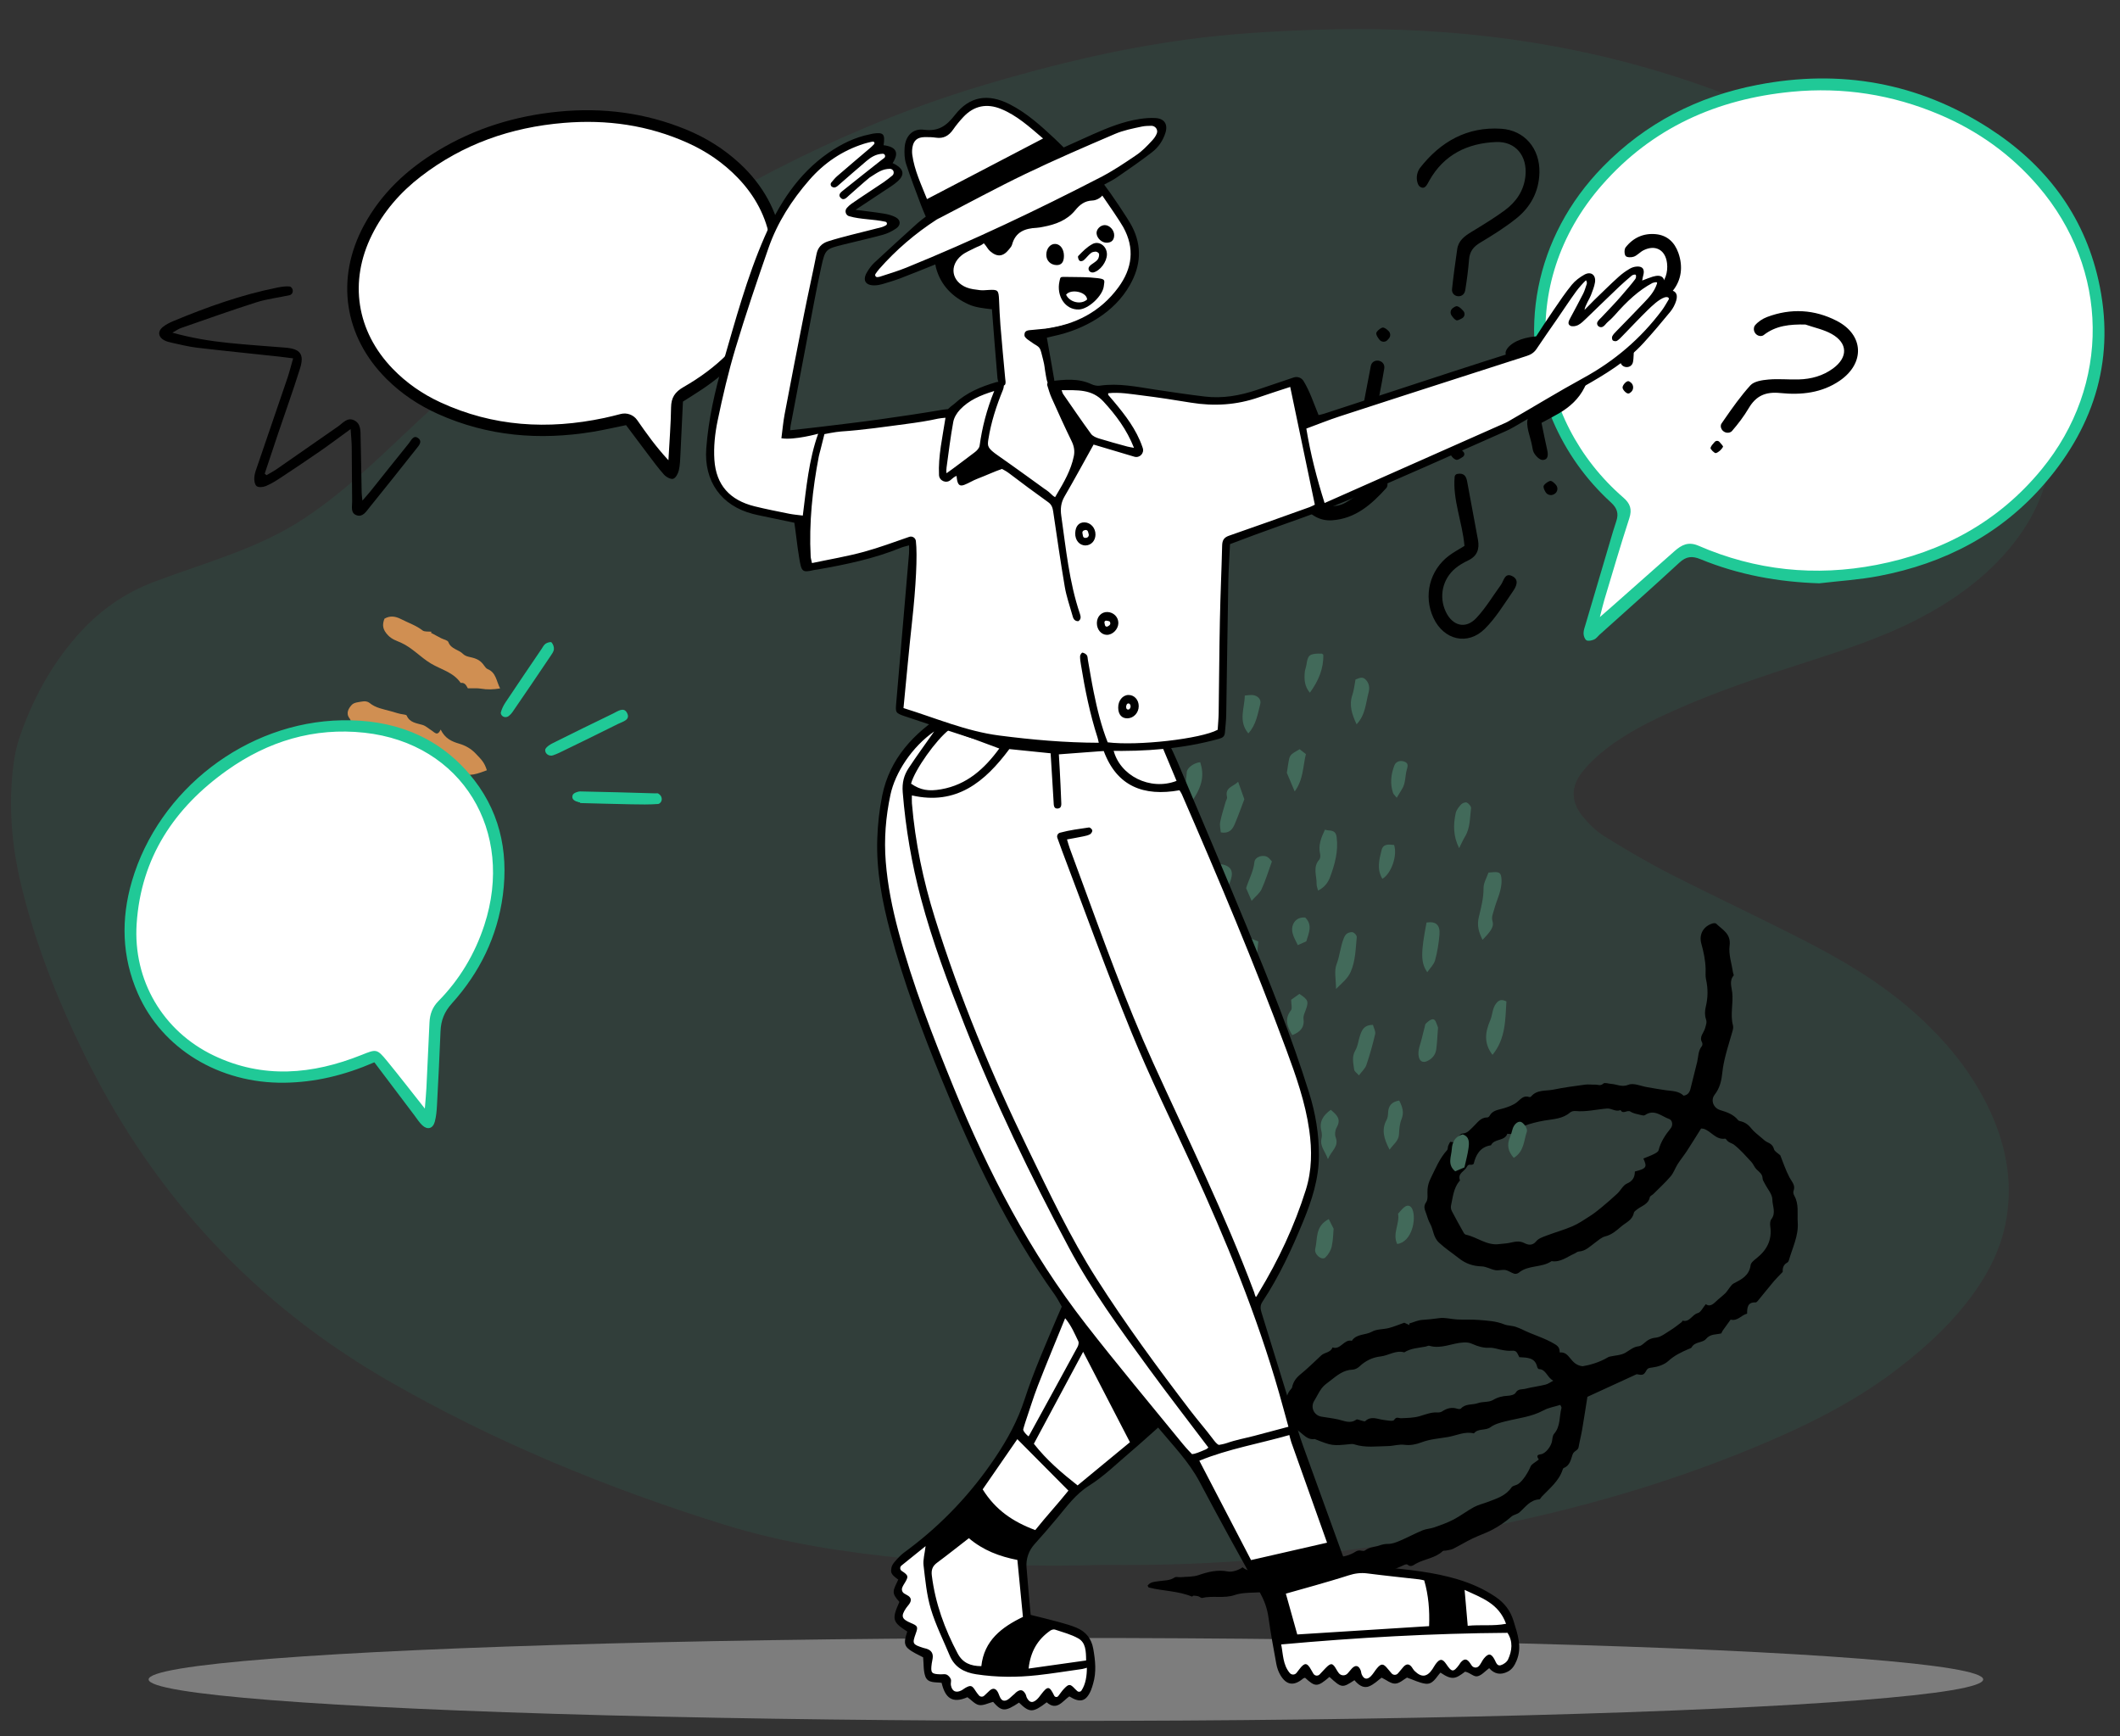 <svg viewBox="71.75 46.528 1201.812 984.256" xmlns="http://www.w3.org/2000/svg" overflow="visible">
    <rect x="71.75" y="46.528" width="1201.812" height="984.256" fill="#333333" stroke="none"/>
    <g id="Master/Spot Illustrations/Managing" stroke="none" stroke-width="1" fill="none" fill-rule="evenodd">
        <ellipse id="Oval" fill="#C9C9C9" opacity=".5" cx="676" cy="998.5" rx="520" ry="23.5"/>
        <g id="Background" opacity=".5" transform="translate(36, 63) scale(1 1)">
            <g id="Background/Blob 2" stroke="none" stroke-width="1" fill="none" fill-rule="evenodd">
                <path d="M660.366,870.58 C623.682,871.709 587.077,870.577 550.556,867.002 C515.26,863.546 480.306,858.328 446.481,847.802 C379.717,827.025 315.451,800.56 255.285,765.826 C179.95,722.338 123.968,661.587 85.805,585.651 C69.664,553.532 56.312,520.455 47.868,485.651 C42.374,463.007 40.407,440.148 43.39,417.021 C44.047,411.923 45.05,406.773 46.71,401.902 C53.912,380.76 64.295,361.248 79.303,344.088 C91.275,330.397 105.69,319.943 122.962,313.414 C152.051,302.416 182.145,294.63 208.115,277.477 C240.363,256.178 265.306,227.339 294.558,202.794 C325.219,177.069 356.684,152.489 390.13,130.137 C453.493,87.793 521.041,53.223 595.159,31.252 C632.394,20.215 670.09,11.121 708.715,5.919 C732.313,2.741 756.065,1.313 779.889,0.461 C847.511,-1.958 913.852,4.996 978.472,24.772 C1021.115,37.822 1061.544,55.387 1097.953,80.706 C1130.348,103.234 1157.963,130.115 1178.171,163.513 C1187.481,178.899 1194.541,195.146 1197.486,212.873 C1202.85,245.158 1193.89,273.408 1171.745,298.029 C1157.879,313.446 1141.041,325.16 1122.438,334.714 C1102.636,344.885 1081.494,351.83 1060.292,358.645 C1034.781,366.846 1009.349,375.256 984.922,386.183 C971.193,392.324 957.759,399.032 945.948,408.216 C941.012,412.055 936.347,416.475 932.545,421.34 C926.165,429.503 926.295,438.077 932.799,446.108 C936.307,450.44 940.495,454.637 945.255,457.592 C957.404,465.132 969.782,472.418 982.55,478.937 C1007.583,491.716 1033.105,503.611 1058.118,516.424 C1079.885,527.573 1100.879,539.996 1119.27,555.999 C1138.359,572.607 1154.112,591.651 1164.414,614.48 C1173.599,634.835 1177.077,655.938 1172.487,677.938 C1169.681,691.388 1163.695,703.53 1155.811,714.878 C1143.846,732.101 1128.559,746.293 1111.843,759.177 C1089.722,776.23 1065.031,789.07 1039.245,800.174 C985.937,823.131 930.42,839.261 873.184,850.23 C840.483,856.496 807.606,861.687 774.475,865.263 C745.24,868.417 715.886,870.135 686.463,870.56 C677.767,870.687 669.066,870.58 660.366,870.58" id="Fill-1" fill="#20C997" opacity=".15"/>
            </g>
        </g>
        <g id="Decoration" transform="translate(77, 235) scale(1 1)">
            <g id="Decoration/Scribbles" stroke="none" stroke-width="1" fill="none" fill-rule="evenodd">
                <path d="M868.673,577.733 C865.821,574.614 865.834,574.648 862.135,575.951 C861.127,576.305 860.024,576.396 858.96,576.584 C856.207,577.07 853.451,576.631 850.606,577.675 C847.736,578.729 844.264,578.77 841.174,578.36 C839.248,578.105 837.862,578.351 836.12,578.962 C829.944,581.129 825.07,586.421 818.011,586.468 C817.385,586.472 816.778,587.19 816.138,587.527 C812.427,589.48 808.363,590.869 805.513,594.192 C800.456,594.278 797.504,598.542 793.308,600.352 C789.042,602.193 785.85,605.222 783.534,609.294 C782.862,610.476 781.614,611.694 780.365,612.122 C775.428,613.809 772.862,617.865 770.117,621.772 C768.89,623.518 767.478,625.244 766.748,627.202 C765.769,629.832 765.433,632.694 764.705,635.426 C763.618,639.513 766.958,643.337 771.223,642.781 C774.392,642.369 777.544,641.782 780.724,641.523 C784.263,641.235 788.027,642.056 790.671,638.572 C791.026,638.105 792.337,638.371 793.203,638.282 C794.078,638.192 795.482,638.389 795.741,637.937 C797.999,634.005 801.922,634.856 805.382,634.26 C807.441,633.906 810.887,633.595 811.173,632.563 C811.856,630.093 813.353,630.894 814.735,630.408 C818.099,629.222 821.625,628.108 824.545,626.157 C827.216,624.372 830.044,622.153 832.922,621.43 C833.924,621.178 835.118,620.77 835.725,620.027 C837.792,617.491 840.208,615.912 843.586,615.966 C844.248,615.977 845.316,615.724 845.521,615.281 C847.165,611.715 851.124,611.532 853.821,609.525 C856.148,607.795 859.637,607.364 861.489,605.334 C863.666,602.95 866,601.587 868.884,600.541 C870.315,600.021 872.287,598.883 872.554,597.696 C873.179,594.92 875.571,594.855 877.236,593.835 C880.52,591.822 884.085,590.271 887.389,588.288 C888.77,587.46 889.782,586.017 890.963,584.855 C887.031,584.113 885.17,579.84 881.284,580.96 C880.957,581.053 880.242,580.509 880.002,580.092 C877.226,575.282 873.179,576.637 868.673,577.733 M903.006,449.485 C904.851,447.97 906.443,446.809 907.849,445.456 C908.705,444.631 909.915,443.479 909.869,442.528 C909.629,437.581 910.986,433.078 912.808,428.584 C913.707,426.364 912.281,423.864 910.469,423.799 C905.857,423.635 900.66,420.634 896.672,425.705 C896.253,426.237 895.065,426.305 894.224,426.337 C892.234,426.412 890.113,426.753 888.277,426.21 C886.097,425.564 884.767,429.146 882.599,426.999 C880.332,428.944 877.41,427.468 874.998,428.418 C869.418,430.614 864.242,433.813 858.252,435.014 C857.285,435.209 856.135,435.898 855.623,436.709 C852.653,441.405 847.692,442.998 843.095,445.296 C839.448,447.12 835.916,449.287 832.657,451.732 C829.969,453.75 829.607,458.395 825.151,458.576 C824.987,463.241 818.807,463.247 818.194,467.563 C812.438,470.319 811.586,475.462 811.89,480.472 C811.027,482.174 809.04,480.767 808.674,483.269 C808.263,486.084 804.48,488.327 807.25,491.807 C807.287,491.854 807.049,492.089 806.983,492.253 C805.018,497.099 806.119,502.058 806.534,506.972 C806.616,507.952 807.225,509.065 807.93,509.783 C811.221,513.131 814.617,516.377 818.016,519.619 C818.369,519.957 818.995,520.234 819.465,520.194 C825.996,519.633 832.61,522.752 839.085,519.747 C840.683,519.005 842.374,518.454 843.935,517.645 C846.612,516.255 848.964,514.431 852.444,515.047 C854.759,515.459 857.326,515.341 858.634,512.081 C859.403,510.161 861.544,508.668 863.311,507.295 C867.408,504.109 871.833,501.324 875.78,497.969 C878.657,495.524 881.063,492.497 883.527,489.6 C885.218,487.613 886.741,485.465 888.175,483.282 C890.433,479.842 892.65,476.369 894.695,472.801 C896.008,470.511 896.404,467.349 898.241,465.79 C901.053,463.4 901.439,460.878 900.531,457.951 C906.738,454.257 906.277,453.268 903.006,449.485 M976.689,425.061 C979.375,428.365 982.101,432.282 985.428,435.593 C987.415,437.572 990.039,438.743 989.776,442.185 C989.715,442.964 990.324,444.008 990.944,444.59 C994.995,448.4 995.461,453.767 997.281,458.568 C1000.015,465.78 998.577,473.198 998.755,480.537 C998.767,481.041 998.593,481.698 998.257,482.036 C996.119,484.18 996.875,486.522 997.323,487.864 C996.001,490.512 994.938,492.401 994.095,494.382 C992.209,498.818 990.445,503.303 988.597,507.754 C988.411,508.202 988.048,508.802 987.657,508.903 C983.293,510.031 983.937,513.078 984.948,516.384 C982.04,518.09 981.08,522.2 976.998,522.355 C976.174,524.773 975.336,527.186 974.537,529.612 C974.374,530.106 974.36,530.647 974.248,531.345 C971.7,532.977 968.368,533.29 966.855,536.93 C965.72,539.658 961.241,540.115 960.475,543.813 C960.354,544.397 959.544,544.868 959.002,545.331 C955.621,548.215 952.441,551.112 950.085,555.115 C948.503,557.805 945.375,560.006 942.443,561.322 C940.746,562.083 940.089,562.268 939.686,564.21 C939.11,566.98 938.214,567.205 935.112,567.519 C927.166,574.59 919.918,581.04 912.152,587.95 C912.99,593.941 913.927,600.265 914.739,606.606 C915.167,609.948 915.288,613.329 915.721,616.67 C915.986,618.714 913.746,619.388 913.672,621.705 C913.583,624.482 914.104,628.156 911.142,630.409 C910.905,630.588 910.816,631.079 910.811,631.427 C910.7,638.354 906.819,643.849 903.905,649.713 C903.609,650.311 903.526,651.343 903.1,651.498 C898.146,653.287 896.843,658 894.437,661.88 C893.575,663.272 891.695,664.033 890.838,665.425 C888.491,669.234 885.713,672.697 882.576,675.813 C879.67,678.702 876.261,681.08 873.251,683.873 C870.244,686.663 867.512,689.747 864.543,692.58 C863.606,693.473 862.303,693.993 861.146,694.645 C860.532,694.991 859.571,695.081 859.282,695.584 C856.372,700.642 850.823,702.75 846.946,706.72 C845.784,707.911 844.763,709.833 842.398,708.702 C842.007,708.514 841.07,709.094 840.585,709.537 C835.587,714.096 830.332,717.817 823.632,720.04 C818.148,721.859 813.519,726.17 808.382,729.158 C805.159,731.031 801.672,732.443 798.358,734.168 C796.63,735.067 795.031,736.21 793.358,737.213 C789.985,739.233 787.095,741.923 782.534,741.754 C780.067,741.664 777.367,743.358 775.05,744.719 C771.718,746.677 768.136,747.817 764.534,749.069 C760.831,750.358 756.905,751.602 753.787,753.85 C748.549,757.628 741.99,757.681 736.606,760.823 C736.057,761.143 735.028,760.539 734.229,760.562 C733.329,760.587 732.422,760.786 731.549,761.023 C731.266,761.1 731.057,761.791 730.854,761.772 C722.433,760.978 714.326,763.568 706.027,764.028 C705.784,764.042 705.517,763.625 705,763.188 C705.909,760.57 708.409,759.86 710.587,758.809 C713.265,757.519 716.243,756.861 718.275,754.305 C718.909,753.506 720.551,753.556 721.681,753.091 C724.8,751.81 728.255,750.962 730.914,749.03 C735.594,745.629 740.334,742.815 746.203,742.217 C748.562,741.978 751.938,739.639 753.469,737.507 C756.774,738.906 759.342,738.028 762.4,735.987 C767.867,732.337 773.668,728.745 779.855,726.781 C783.402,725.655 786.896,724.737 789.998,722.697 C791.675,721.595 793.009,719.924 794.754,718.987 C797.11,717.723 799.01,716.125 802.364,716.022 C805.788,715.918 809.849,713.043 812.225,710.205 C813.93,708.169 816.179,709.343 817.104,708.003 C818.886,705.423 821.725,704.704 823.984,703.03 C825.448,701.944 826.764,701.219 828.543,700.688 C830.702,700.044 832.682,698.461 834.465,696.959 C838.027,693.958 841.306,690.62 844.894,687.654 C846.642,686.209 848.944,685.451 850.78,684.09 C853.937,681.753 857.139,679.406 859.923,676.659 C863.134,673.491 865.766,669.74 868.935,666.525 C870.883,664.547 873.392,663.131 875.605,661.407 C879.818,658.125 884.321,655.15 886.046,649.572 C886.396,648.44 888.152,647.813 889.021,646.756 C891.159,644.154 892.582,638.515 892.898,635.123 C893.036,633.635 894.646,632.286 896.164,630.008 C896.222,629.729 893.092,628.266 896.348,626.841 C899,625.679 900.758,620.565 900.301,617.667 C900.085,616.291 899.719,614.654 900.234,613.498 C902.543,608.317 900.083,603.323 899.941,598.255 C899.929,597.837 899.318,597.437 898.806,596.808 C896.005,598.732 892.886,600.246 890.593,602.574 C885.195,608.057 878.244,610.94 871.848,614.781 C869.242,616.345 866.438,618.07 864.685,620.434 C862.511,623.366 858.092,622.959 856.695,626.576 C851.372,626.859 847.652,630.611 843.231,632.834 C838.627,635.147 833.79,636.948 829.628,640.212 C827.188,642.127 824.091,643.757 821.083,644.246 C817.732,644.791 815.196,646.737 812.235,647.687 C806.152,649.639 800.225,652.498 793.592,652.35 C793.061,652.338 792.486,652.445 791.997,652.65 C781.969,656.866 781.971,656.871 771.317,656.016 C766.056,658.628 761.996,652.669 756.842,653.937 C756.194,654.096 755.142,652.775 754.334,652.074 C753.344,651.213 752.409,650.29 751.461,649.382 C751.086,649.024 750.402,648.61 750.43,648.267 C750.836,643.241 747.751,638.308 750.027,633.241 C750.246,632.75 750.531,632.19 750.483,631.692 C750.167,628.487 751.145,625.827 752.973,623.127 C755.919,618.773 758.366,614.083 761.038,609.542 C762.355,607.305 765.657,606.595 765.759,603.419 C770.668,603.61 770.57,596.88 775.153,596.622 C776.522,591.922 781.644,591.414 784.566,588.331 C786.696,586.082 790.297,585.285 793.085,583.582 C795.48,582.119 797.65,580.291 800.592,578.13 C801.007,578.184 802.392,578.366 803.776,578.547 C803.663,578.272 803.551,577.997 803.439,577.722 C805.569,576.32 807.543,574.504 809.87,573.619 C812.898,572.467 815.832,571.243 818.768,569.859 C821.769,568.444 825.409,568.442 828.714,567.603 C832.601,566.617 836.382,565.187 840.292,564.33 C845.16,563.261 849.956,562.002 855.153,562.457 C857.286,562.644 859.807,561.671 862.231,561.92 C863.288,562.029 864.366,562.01 865.408,562.197 C872.239,563.42 879.239,563.045 886.07,564.869 C888.552,565.532 889.13,566.629 889.799,568.481 C895.391,566.171 897.287,573.504 904.475,572.163 C907.687,570.602 912.768,567.549 916.845,563.014 C917.081,562.751 917.412,562.558 917.726,562.379 C920.345,560.877 923.484,559.865 925.449,557.756 C927.388,555.678 928.753,553.22 931.598,552.033 C932.632,551.6 933.437,550.356 934.087,549.319 C935.415,547.203 936.746,545.642 939.39,544.56 C942.065,543.466 944.029,540.472 946.106,538.133 C947.843,536.176 949.302,533.971 950.852,531.852 C951.046,531.587 951.03,530.883 951.132,530.879 C955.304,530.71 955.248,526.036 958.117,524.265 C959.619,523.337 959.944,520.502 960.986,518.098 C964.111,519.129 965.239,516.263 966.702,513.822 C967.709,512.141 968.884,510.554 969.801,508.829 C970.434,507.636 970.71,506.261 971.226,505.001 C971.609,504.063 971.92,502.974 972.606,502.303 C976.212,498.775 979.805,495.431 978.807,489.515 C978.564,488.077 979.919,486.186 980.905,484.754 C985.127,478.627 986.33,472.271 983.071,465.305 C982.501,464.085 981.992,462.357 982.421,461.232 C984.064,456.925 980.788,453.795 979.715,450.331 C978.826,447.462 975.321,445.41 972.996,442.977 C972.25,442.197 971.249,441.464 970.924,440.518 C970.095,438.104 968.01,437.587 966.099,436.585 C964.622,435.811 963.558,434.274 962.105,433.431 C958.118,431.119 954.16,428.637 949.895,426.992 C948.446,426.433 946.46,426.812 945,425.564 C944.74,425.341 944.243,425.072 944.025,425.176 C939.233,427.457 935.32,423.492 930.882,423.37 C930.535,423.36 930.185,423.49 929.319,423.65 C928.033,428.388 926.74,433.371 925.314,438.314 C924.488,441.17 923.331,443.932 922.535,446.796 C921.819,449.376 921.797,452.212 920.747,454.621 C918.878,458.911 916.474,462.967 914.27,467.11 C913.844,467.91 912.832,468.698 912.902,469.412 C913.308,473.565 909.864,475.424 907.972,478.203 C907.484,478.92 906.752,479.799 906.835,480.522 C907.318,484.701 904.096,487.088 902.239,490.032 C900.363,493.006 898.501,496.065 895.201,498.037 C893.328,499.155 892.076,501.389 890.688,503.229 C888.58,506.021 887.009,509.278 883.384,510.615 C882.611,510.9 882.101,511.847 881.419,512.429 C877.934,515.406 875.332,519.638 870.236,520.338 C866.03,525.675 858.23,526.145 854.39,532.032 C853.951,532.705 852.877,533.337 852.097,533.338 C850.286,533.34 848.435,532.6 846.674,532.804 C844.837,533.017 843.127,534.321 841.289,534.543 C838.642,534.86 835.777,534.075 833.275,534.754 C828.487,536.053 824.185,535.963 819.444,534.108 C815.022,532.378 810.502,531.087 806.146,528.956 C802.044,526.949 801.069,522.968 798.281,520.258 C796.887,518.902 795.71,517.283 794.627,515.655 C793.35,513.735 791.417,512.333 792.486,509.135 C793.172,507.089 791.562,504.297 791.058,501.824 C790.637,499.755 790.608,497.809 790.969,495.572 C791.966,489.407 792.488,483.202 795.222,477.443 C795.535,476.783 795.022,475.772 795.085,474.939 C795.153,474.049 795.444,472.414 795.65,472.412 C798.745,472.386 798.76,470.079 799.277,467.992 C799.472,467.207 800.108,466.169 800.784,465.928 C803.518,464.958 804.263,462.558 805.529,460.366 C807.092,457.661 807.898,454.194 811.536,453.123 C811.958,452.999 812.44,452.381 812.527,451.923 C813.24,448.171 816.512,447.112 819.154,445.28 C821.355,443.753 823.671,442.06 825.138,439.899 C826.688,437.616 827.517,434.966 830.932,435.062 C831.231,435.071 831.711,434.805 831.819,434.546 C833.846,429.644 838.942,429.162 842.824,427.043 C848.116,424.155 853.621,421.648 859.103,419.126 C860.862,418.316 862.86,418.04 864.708,417.404 C866.114,416.92 867.768,417.425 868.866,415.5 C869.395,414.572 871.773,414.704 873.311,414.346 C876.424,413.622 879.553,414.545 882.736,411.948 C885.144,409.984 889.712,410.663 893.319,410.176 C896.855,409.699 900.406,409.319 903.925,408.742 C907.443,408.166 910.925,406.973 914.42,408.755 C916.547,407.683 917.13,406.026 916.98,403.799 C916.63,398.6 916.503,393.387 916.16,388.188 C915.955,385.084 914.806,382.023 916.08,378.873 C916.301,378.329 916.034,377.238 915.594,376.833 C912.896,374.349 914.978,371.246 914.854,368.602 C914.762,366.668 915.099,365.284 913.772,363.462 C912.503,361.718 911.824,359.234 911.699,357.029 C911.391,351.586 909.925,346.62 907.23,341.9 C906.27,340.22 905.942,338.182 905.305,336.315 C903.731,331.694 901.412,327.48 898.785,323.357 C895.846,318.744 897.129,313.558 901.531,310.608 C902.089,310.235 903.086,309.866 903.555,310.113 C907.96,312.428 913.344,313.016 914.486,319.869 C915.305,324.774 918.625,329.264 920.841,333.935 C921.072,334.421 921.73,335.023 921.603,335.315 C920.01,338.967 922.446,341.937 923.666,344.782 C926.137,350.549 926.128,357.082 929.528,362.509 C930.058,363.354 930.181,364.551 930.209,365.593 C930.333,370.224 930.241,374.862 930.45,379.487 C930.601,382.825 930.86,386.193 931.503,389.463 C932.411,394.081 932.83,398.485 931.062,403.092 C929.657,406.752 932.571,410.529 936.651,410.505 C940.706,410.482 944.583,410.636 948.058,413.012 C948.328,413.197 948.766,413.222 949.114,413.192 C951.784,412.962 954.069,413.583 956.361,415.191 C958.609,416.767 961.343,417.656 963.886,418.796 C964.996,419.294 966.132,419.874 967.311,420.047 C969.34,420.346 970.984,420.717 972.254,422.761 C972.981,423.93 975.048,424.265 976.689,425.061" id="Fill-1" fill="#000" transform="translate(851.988, 537.03) rotate(17) translate(-851.988, -537.03)"/>
                <path d="M174.701,235.133 C176.873,235.879 178.801,237.611 180.565,239.208 C184.468,242.745 188.243,246.427 191.964,250.156 C192.814,251.007 193.125,252.372 193.884,253.345 C194.743,254.445 195.653,255.732 196.846,256.303 C200.706,258.151 203.406,260.985 205.378,264.726 C206.203,266.291 207.43,267.668 208.603,269.019 C210.102,270.748 212.104,272.145 213.235,274.07 C216.499,279.63 220.861,284.848 220.318,291.81 C219.728,292.177 219.343,292.594 219.138,292.519 C213.157,290.341 206.718,289.023 202.596,283.395 C201.903,282.45 200.548,282.011 199.564,281.253 C198.78,280.648 197.951,280.014 197.401,279.215 C195.839,276.946 194.606,274.419 192.828,272.351 C192.171,271.587 190.356,271.819 188.585,271.515 C187.15,268.252 186.008,264.327 181.362,262.748 C179.179,262.006 177.548,259.441 175.885,257.513 C175.492,257.056 175.743,256.042 175.801,255.92 L175.806,255.91 L165.091,244.009 C165.526,242.073 166.112,239.47 166.768,236.551 C169.119,234.203 172.09,234.236 174.701,235.133 Z M221.614,197.718 C222.56,198.306 223.506,199.542 223.682,200.609 C224.432,205.173 227.269,208.44 229.692,212.123 C231.123,214.296 232.393,216.57 234.172,218.522 C234.525,218.909 235.013,219.569 234.896,219.93 C233.563,224.076 236.214,226.735 238.185,229.803 C239.268,231.486 239.434,233.75 240.058,235.739 C240.626,237.548 240.214,240.321 244.222,238.557 C242.78,244.042 244.496,247.721 246.925,251.515 C248.871,254.553 250.143,258.016 250.292,261.995 C250.464,266.564 250.803,268.689 248.858,273.144 C243.898,271.208 238.881,269.749 236.36,264.104 C234.86,260.746 232.599,257.729 230.312,253.947 C230.513,253.568 231.163,252.342 231.815,251.11 C228.526,248.535 227.744,244.764 226.605,241.274 C225.441,237.707 224.673,234.08 221.882,231.225 C220.814,230.133 220.164,228.422 219.815,226.882 C218.986,223.221 217.466,220.21 214.719,217.446 C213.065,215.781 212.971,212.644 211.918,210.283 C210.842,207.873 209.451,205.605 208.079,203.053 C208.426,202.305 209.345,201.198 209.391,200.054 C209.55,196.089 212.833,195.205 215.378,194.917 C217.343,194.696 219.652,196.5 221.614,197.718 Z M261.426,170.207 C265.07,170.928 267.038,173.271 268.385,176.648 C270.07,180.87 272.42,184.786 273.331,189.37 C273.622,190.844 275.531,191.997 276.701,193.296 C276.484,193.376 276.267,193.458 276.049,193.539 C276.828,195.565 277.594,197.598 278.39,199.618 C278.977,201.105 280.471,202.904 280.058,203.994 C278.525,208.036 281.739,211 281.924,214.598 C281.993,215.925 282.894,217.342 283.745,218.469 C286.267,221.815 287.001,223.971 286.605,227.493 C286.506,228.375 286.445,229.423 286.818,230.169 C289.148,234.805 286.072,238.48 284.954,243.055 C281.588,240.956 278.936,238.815 276.687,236.043 C275.349,234.393 273.549,233.118 271.21,230.998 C271.237,230.054 272.534,227.624 270.137,225.998 C271.02,218.834 266.673,212.967 264.625,206.686 C262.459,200.042 262.502,192.959 259.533,186.554 C258.418,184.145 256.948,181.947 256.775,178.713 C256.537,174.252 257.982,172.018 261.426,170.207 Z" id="Combined-Shape" fill="#D08F52" transform="translate(226.38, 231.367) rotate(-41) translate(-226.38, -231.367)"/>
                <path d="M718.268,507.653 C721.631,508.424 723.381,510.701 724.322,513.853 C721.599,517.977 721.078,522.685 721.042,527.535 C721.006,532.279 719.678,534.184 714.172,536.696 C713.55,534.493 712.61,532.693 712.631,530.904 C712.668,527.69 713.017,524.423 713.725,521.289 C714.524,517.753 715.346,514.339 714.779,510.636 C714.36,507.901 715.666,507.056 718.268,507.653 Z M748.009,502.56 C748.767,504.058 749.595,505.694 750.762,508.002 C750.535,510.43 750.528,514.373 749.681,518.127 C749.168,520.397 747.734,522.779 746.025,524.372 C744.104,526.163 739.555,522.593 740.365,519.365 C741.78,513.729 740.104,506.691 748.009,502.56 Z M795.463,497.103 C797.715,502.535 795.202,515.489 786.826,516.698 C783.928,510.84 788.365,505.074 787.302,499.506 C788.499,498.22 789.484,496.898 790.724,495.891 C792.68,494.303 794.49,494.759 795.463,497.103 Z M656.74,489.316 C656.193,494.903 657.825,500.697 655.116,506.1 C653.792,508.744 652.814,511.56 651.46,514.828 C646.249,512.018 647.024,507.478 647.051,503.572 C647.075,499.884 648.155,496.211 648.656,492.516 C648.838,491.174 648.686,489.786 648.686,487.773 C649.106,487.461 649.999,486.534 651.089,486.039 C654.13,484.657 657.053,486.125 656.74,489.316 Z M701.147,461.891 C707.224,462.032 708.736,463.431 708.278,468.894 C707.806,474.526 707.672,480.358 702.861,484.953 C702.186,484.453 701.209,484.104 700.919,483.452 C699.144,479.438 699.281,471.335 701.147,461.891 Z M595.915,450.601 C598.573,455.095 598.886,459.88 597.529,464.866 C596.217,469.686 598.519,475.109 595.011,479.548 C590.859,478.198 587.375,472.658 588.985,468.515 C589.979,465.958 589.513,464.108 588.832,461.876 C586.883,455.493 588.747,452.479 595.915,450.601 Z M823.928,454.555 C827.955,455.903 827.663,459.343 827.208,462.572 C826.721,466.026 825.772,469.414 824.929,473.265 C823.465,473.89 821.516,474.722 819.709,475.494 C815.054,471.648 817.497,467.172 817.757,463.014 C818.01,458.964 819.527,455.746 823.928,454.555 Z M749.145,440.63 L749.499,440.924 C752.662,443.563 755.169,446.01 752.497,450.623 C751.626,452.127 751.326,454.613 751.934,456.203 C753.944,461.458 749.451,463.815 747.548,468.582 C745.87,464.003 742.863,461.184 743.919,456.827 C744.246,455.473 744.142,453.891 743.805,452.52 C742.496,447.196 744.925,443.697 749.145,440.63 Z M856.745,447.414 C858.284,447.741 860.931,451.187 860.308,452.987 C858.551,458.068 858.834,464.201 852.902,467.856 C849.62,464.248 848.925,460.536 850.678,456.305 C851.284,454.841 851.763,453.313 852.151,451.776 C852.815,449.142 854.959,447.036 856.745,447.414 Z M787.944,435.349 C789.777,438.942 790.829,442.101 789.261,445.934 C788.212,448.501 787.957,451.495 787.842,454.317 C787.681,458.275 784.729,460.029 782.485,463.218 C779.358,457.18 777.687,451.999 780.834,446.259 C781.493,445.056 781.6,443.467 781.671,442.041 C781.859,438.209 783.806,436.081 787.944,435.349 Z M661.761,432.322 C662.299,433.394 662.382,434.693 662.759,436.26 C660.941,438.111 659.804,440.45 660.738,443.598 C661.956,447.701 658.937,450.292 656.621,452.921 C656.047,453.574 654.373,453.259 652.008,453.522 C653.44,447.316 651.018,441.759 654.127,436.62 C654.512,435.985 654.186,434.915 654.174,434.046 C654.144,431.733 654.771,429.661 657.273,429.154 C659.633,428.676 660.863,430.533 661.761,432.322 Z M610.892,413.926 C612.245,416.087 613.523,418.126 614.725,420.043 C614.207,423.024 613.831,425.848 613.188,428.609 C612.877,429.945 612.293,431.351 611.435,432.4 C609.334,434.967 607.858,434.625 606.367,431.533 C605.761,430.277 604.996,429.099 604.17,427.65 C605.944,423.068 606.229,417.858 610.892,413.926 Z M730.292,415.201 C730.122,419.953 730.086,424.877 727.571,429.15 C726.878,430.325 725.302,431.493 724.024,431.626 C723.191,431.713 721.809,430.088 721.284,428.949 C719.147,424.314 721.341,419.881 722.44,415.481 C722.897,413.655 724.334,412.074 725.187,410.619 C728.938,410.398 730.388,412.542 730.292,415.201 Z M692.462,391.016 C697.002,394.447 697.801,396.953 696.588,401.364 C694.92,407.43 693.255,413.516 692.066,419.686 C691.421,423.031 689.804,425.508 687.847,427.922 C687.25,427.678 686.731,427.632 686.625,427.399 C684.619,422.945 684.507,413.141 685.745,408.8 C686.8,405.103 687.416,401.21 687.637,397.37 C687.829,394.021 690.359,392.96 692.462,391.016 Z M773.057,392.461 C773.508,394.181 774.672,396.109 774.311,397.687 C772.954,403.613 771.276,409.484 769.334,415.247 C768.682,417.182 766.882,418.731 765.127,421.107 C763.962,419.749 762.537,418.855 762.411,417.803 C761.976,414.183 760.911,410.598 763.1,406.899 C764.602,404.363 764.795,401.086 765.828,398.232 C766.846,395.42 767.967,392.5 773.057,392.461 Z M637.815,394.163 C639.87,394.861 641.658,395.466 644.149,396.31 C643.438,399.818 642.826,403.115 642.087,406.384 C641.613,408.483 640.798,410.512 640.417,412.623 C639.946,415.234 638.396,416.281 635.973,416.425 C632.399,414.502 633.097,410.873 632.64,409.058 C634.541,403.585 636.081,399.153 637.815,394.163 Z M575.463,394.938 C578.982,395.122 580.075,398.059 579.964,400.161 C579.714,404.881 578.453,409.548 577.603,414.236 C577.049,414.372 576.497,414.507 575.944,414.643 C574.713,412.992 573.058,411.502 572.352,409.651 C571.366,407.064 570.802,404.23 570.578,401.459 C570.298,397.987 573.737,397.01 575.463,394.938 Z M809.134,391.79 L809.188,391.917 C809.617,392.904 809.928,393.941 809.953,394.011 C809.587,398.761 809.458,402.547 808.958,406.283 C808.527,409.503 806.59,411.819 803.56,413.097 C801.37,414.022 799.653,413.116 799.097,410.791 C798.18,406.966 800.008,403.564 800.809,400.008 C801.278,397.928 801.832,395.866 802.365,393.8 C802.544,393.11 802.577,392.229 803.025,391.792 C803.988,390.851 805.071,389.808 806.299,389.416 C808.156,388.823 808.599,390.511 809.134,391.79 Z M848.733,379.185 C848.047,389.45 848.421,400.135 840.842,409.474 C835.674,402.723 836.758,396.404 839.589,389.784 C840.899,386.72 840.677,383.117 842.962,380.256 C844.469,378.37 845.928,377.791 848.733,379.185 Z M731.379,374.915 C736.435,378.235 736.75,379.242 734.876,384.228 C734.307,385.741 733.503,387.429 733.7,388.919 C734.351,393.835 731.959,396.483 727.336,398.281 C724.494,393.499 722.726,389.146 726.59,384.228 C727.426,383.165 726.712,380.884 726.712,378.225 C727.773,377.473 729.632,376.154 731.379,374.915 Z M675.107,359.954 C675.77,360.204 676.425,360.476 677.695,360.98 C675.193,367.794 675.067,375.246 670.662,381.929 C669.947,381.187 669.041,380.638 668.724,379.852 L668.468,379.21 C667.159,375.891 666.104,372.531 667.444,368.843 C667.921,367.53 667.988,366.032 668.047,364.61 C668.276,359.121 669.933,358.003 675.107,359.954 Z M608.668,363.223 C608.329,369.227 606.536,374.38 602.442,379.453 C597.094,371.858 601.142,364.661 601.708,357.584 C607.71,355.411 609.026,356.869 608.668,363.223 Z M761.782,340.031 C762.725,340.395 763.972,341.844 763.887,342.698 C763.228,349.318 763.215,356.047 760.474,362.348 C758.795,366.208 755.686,368.576 752.126,372.136 C752.126,366.582 750.989,361.91 752.405,358.218 C754.298,353.285 754.604,348.049 756.573,343.245 C756.973,342.272 757.604,341.174 758.447,340.661 C759.384,340.094 760.863,339.675 761.782,340.031 Z M703.128,343.202 C704.459,343.734 706.2,344.432 708.092,345.19 C707.516,350.357 707.236,355.332 706.283,360.175 C705.922,362.005 704.012,363.531 702.624,365.452 C700.791,364.583 699.372,363.911 697.385,362.97 C697.718,361.168 697.642,359.102 698.488,357.533 C700.056,354.624 700.523,351.909 698.941,349.473 C700.408,347.276 701.652,345.411 703.128,343.202 Z M810.765,341.484 C810.348,346.342 809.559,351.233 808.262,355.924 C807.606,358.3 805.466,360.264 803.866,362.603 C800.114,357.272 800.113,351.756 803.448,334.458 C808.742,333.634 811.255,335.79 810.765,341.484 Z M642.252,341.719 C646.042,341.864 647.414,343.836 647.519,347.005 C647.715,352.939 646.943,358.43 641.13,361.755 C635.088,355.561 635.427,349.811 642.252,341.719 Z M734.65,331.61 C739.033,335.874 736.649,340.476 735.279,345.129 C733.881,345.752 732.456,346.387 730.473,347.271 C728.787,343.675 726.517,340.323 727.454,336.538 C728.234,333.38 730.855,331.272 734.65,331.61 Z M845.946,310.043 C846.288,316.218 843.216,321.492 841.728,327.181 C841.154,329.378 840.082,331.279 840.886,333.896 C841.765,336.756 839.848,339.534 835.184,344.253 C832.995,339.815 831.905,336.145 833.125,331.169 C834.408,325.939 835.804,320.497 835.766,314.852 C835.747,311.988 837.547,309.111 838.56,306.14 C839.355,306.076 840.405,305.977 841.456,305.913 C845.01,305.697 845.752,306.565 845.946,310.043 Z M569.635,309.233 C573.415,320.865 568.422,330.374 563.722,340.616 C560.595,337.913 560.92,334.57 560.199,331.868 C559.612,329.667 560.463,327.018 560.929,324.617 C561.493,321.707 562.667,319.069 562.718,315.865 C562.764,312.94 565.684,310.442 569.635,309.233 Z M686.906,301.387 C693.923,302.486 693.928,306.765 691.962,311.704 C690.442,315.52 688.621,319.075 689.068,323.512 C689.241,325.238 687.212,327.199 686.151,329.033 C684.875,331.239 683.561,333.423 681.845,336.325 C678.472,328.682 677.654,322.211 681.588,315.561 C682.739,313.615 683.692,311.105 683.539,308.938 C683.311,305.701 684.468,303.519 686.906,301.387 Z M713.606,297.561 C714.44,298.184 715.072,299.078 715.78,299.831 C713.827,305.22 712.233,310.534 709.944,315.53 C708.85,317.918 706.438,319.701 704.274,322.154 C702.993,319.197 702.088,317.11 701.162,314.974 C702.624,310.134 705.301,305.615 705.846,300.253 C706.169,297.082 711.028,295.638 713.606,297.561 Z M611.262,294.248 C612.192,295.208 613.716,296.039 613.957,297.15 C615.64,304.906 616.715,312.729 614.43,320.58 C614.347,320.863 613.915,321.043 613.394,321.484 C605.154,312.327 604.177,301.108 611.262,294.248 Z M745.843,281.835 C746.382,281.947 747.07,282.189 747.767,282.217 C751.011,282.35 752.137,283.381 752.496,286.178 C753.507,294.04 751.469,301.429 748.799,308.624 C747.66,311.693 745.657,314.535 741.948,316.35 C741.607,314.898 741.087,313.77 741.122,312.659 C741.266,308.027 738.8,303.123 742.619,298.817 C743.22,298.14 743.372,296.669 743.138,295.711 C741.914,290.712 743.725,286.337 745.843,281.835 Z M659.527,284.78 C662.633,287.42 663.162,288.48 661.301,292.028 C659.378,295.691 657.761,299.399 657.429,303.629 C657.163,307.017 654.84,309.356 652.727,311.834 C648.083,308.872 649.256,304.123 649.501,300.506 C649.854,295.308 651.937,290.227 653.328,284.917 C655.184,284.302 657.048,282.673 659.527,284.78 Z M785.045,290.485 C787.053,296.449 783.452,306.755 778.417,309.677 C775.144,304.362 776.589,298.845 777.944,293.443 C778.922,289.55 782.189,290.28 785.045,290.485 Z M826.303,266.469 C827.393,266.998 828.8,268.636 828.673,269.62 C827.968,275.087 828.275,280.8 825.228,285.799 C824.054,287.725 823.168,289.827 821.93,292.288 C818.534,285.583 818.556,279.051 819.962,272.501 C820.352,270.684 821.731,268.944 823.034,267.512 C823.734,266.741 825.528,266.092 826.303,266.469 Z M696.65,254.679 C697.946,258.34 698.981,261.261 700.156,264.577 C698.421,269.102 696.677,274.115 694.573,278.972 C693.337,281.822 691.382,284.196 686.814,283.356 C686.677,281.558 686.095,279.458 686.461,277.538 C687.181,273.749 688.419,270.057 689.459,266.33 C689.746,265.301 690.547,264.179 690.335,263.286 C689.033,257.846 693.808,257.519 696.65,254.679 Z M626.989,245.189 C629.644,245.581 630.881,247.193 630.828,250.133 C630.758,254.031 631.006,257.972 630.498,261.812 C630.023,265.4 628.74,268.881 627.813,272.408 C627.223,272.427 626.632,272.446 626.042,272.465 C622.794,267.616 620.423,262.519 621.688,256.27 C622.173,253.873 622.396,251.424 622.827,249.015 C623.237,246.726 624.057,244.756 626.989,245.189 Z M675.164,243.58 C677.392,250.649 676.711,256.891 670.116,266.232 C665.1,261.124 667.163,254.984 667.52,249.28 C667.688,246.598 671.838,243.854 675.164,243.58 Z M790.54,243.143 C793.011,243.893 793.014,245.25 792.29,247.686 C791.203,251.346 791.709,255.435 789.506,258.871 C788.656,260.198 787.866,261.565 786.558,263.722 C785.445,262.322 784.697,261.752 784.454,261.016 C782.714,255.751 783.235,250.546 785.196,245.453 C786.006,243.348 788.177,242.425 790.54,243.143 Z M731.501,236.217 C732.651,237.111 733.883,238.07 735.053,238.979 C733.324,245.99 733.655,253.474 728.695,260.154 C726.963,256.042 725.485,252.534 724.257,249.617 C724.73,246.63 725.033,244.082 725.582,241.589 C725.791,240.635 726.375,239.574 727.119,238.971 C728.459,237.884 730.049,237.105 731.501,236.217 Z M664.02,212.413 C663.908,217.792 664.568,223.628 660.596,228.423 C659.566,229.665 659.513,231.716 658.781,234.166 C651.666,225.683 656.894,217.243 657.08,208.871 C662.569,205.984 664.144,206.483 664.02,212.413 Z M704.873,205.517 C707.679,205.76 709.886,207.965 709.184,210.612 C707.703,216.201 706.975,222.199 702.423,227.262 C696.563,220.219 700.342,212.918 700.412,205.785 C702.062,205.672 703.485,205.397 704.873,205.517 Z M768.886,196.707 C770.922,198.764 771.333,201.277 770.577,204.109 C768.955,210.183 768.84,216.802 763.786,222.086 C761.225,216.559 759.373,211.346 761.42,205.361 C762.323,202.72 762.563,199.854 763.184,196.679 C764.695,196.324 766.8,194.599 768.886,196.707 Z M744.125,182.051 C744.271,182.06 744.407,182.254 744.912,182.644 C745.158,190.534 742.184,197.492 737.303,204.197 C734.219,200.57 734.051,196.579 734.417,192.502 C734.544,191.086 735.152,189.719 735.361,188.303 C736.137,183.061 736.968,182.236 742.016,182.014 C742.717,181.982 743.424,182.009 744.125,182.051 Z" id="Combined-Shape" fill="#426A5A"/>
            </g>
        </g>
        <g id="Speech" transform="translate(125, 91)">
            <path d="M849.205,314 C852.012,314.939 869.122,299.511 900.535,267.717 L961.998,281.504 L1017.01,278.584 C1052.254,266.6 1079.52,251.114 1098.81,232.125 C1127.744,203.643 1141.748,165.024 1133.092,115.571 C1124.435,66.118 1074.738,25.098 1038.426,14.273 C1002.113,3.449 948.418,-5.903 900.535,20.89 C852.652,47.683 826.148,86.764 821.282,122.746 C816.416,158.728 822.853,198.68 866.276,242.676 C866.276,242.676 849.205,310.792 849.205,314 Z" id="Path-7" fill="#FFF"/>
            <path d="M189.724,590.745 L195.718,528.714 C236.123,483.401 240.149,438.979 207.795,395.45 C159.266,330.156 60.191,393.744 54.708,404.851 C49.225,415.958 -29.763,494.632 70.025,560.394 C91.071,574.264 157.566,555.786 157.566,555.786 C163.403,561.072 174.122,572.725 189.724,590.745 Z" id="Path-9" fill="#FFF"/>
            <path d="M327.937,221.748 L331.106,182.854 C364.971,161.12 383.654,135.36 387.156,105.576 C392.409,60.899 327.937,9.466 259.774,21.808 C191.611,34.149 155.222,62.532 146.668,117.854 C138.113,173.176 223.705,209.32 280.306,197.691 C296.206,194.111 301.506,192.412 301.506,192.412 C305.998,195.931 314.808,205.71 327.937,221.748 Z" id="Path-8" fill="#FFF"/>
            <path d="M853.703,305.309 C856.908,302.513 858.679,300.989 860.429,299.44 C872.304,288.928 884.157,278.388 896.06,267.907 C899.972,264.461 903.811,262.356 909.594,264.865 C942.042,278.945 975.822,282.428 1010.485,275.741 C1047.788,268.545 1079.611,251.372 1103.974,221.772 C1143.507,173.741 1142.669,108.266 1102.165,61.04 C1086.74,43.056 1067.929,29.652 1046.169,20.445 C1019.383,9.111 991.492,4.742 962.461,7.543 C919.915,11.648 883.254,28.058 854.901,60.42 C805.602,116.691 815.953,193.322 866.991,237.558 C870.897,240.944 872.063,244.18 870.398,249.29 C865.409,264.602 860.913,280.076 856.265,295.498 C855.462,298.16 854.852,300.881 853.703,305.309 M978.106,286.177 C954.749,285.431 932.245,281.334 910.729,272.503 C905.884,270.516 902.612,270.913 898.728,274.503 C883.784,288.313 868.542,301.798 853.415,315.408 C852.433,316.291 851.619,317.543 850.477,318.017 C849.138,318.573 847.195,319.059 846.124,318.47 C845.117,317.916 844.456,315.923 844.449,314.56 C844.439,312.771 845.15,310.957 845.671,309.188 C850.819,291.715 855.984,274.247 861.158,256.781 C861.759,254.756 862.433,252.752 863.08,250.74 C864.428,246.558 863.454,243.514 859.98,240.337 C845.767,227.332 834.759,211.904 827.105,194.188 C805.88,145.054 816.739,89.559 855.45,50.01 C879.682,25.252 909.241,10.166 943.064,3.638 C989.999,-5.421 1034.133,2.311 1074.429,28.27 C1106.142,48.7 1127.896,77.041 1136.305,114.183 C1146.107,157.485 1134.74,195.933 1106.177,229.251 C1081.324,258.243 1049.106,274.944 1011.87,282.039 C1000.757,284.157 989.369,284.838 978.106,286.177" id="Fill-1" fill="#20C997"/>
            <path d="M110.952,117.92 C111.252,117.951 111.538,118.119 111.816,118.367 C113.184,119.592 113.023,121.938 111.358,122.7 C111.235,122.755 111.11,122.8 110.98,122.829 C104.75,124.253 98.302,124.924 92.24,126.849 C77.808,131.431 63.546,136.553 49.236,141.515 C47.918,141.972 46.747,142.857 44.484,144.108 C55.565,147.158 65.746,148.819 76.004,149.879 C86.83,150.997 97.698,151.713 108.549,152.59 C116.965,153.27 119.367,156.276 116.839,164.37 C112.999,176.663 108.622,188.784 104.499,200.989 C101.909,208.657 99.37,216.345 96.808,224.025 C97.32,224.446 97.331,224.455 97.843,224.876 C99.759,223.75 101.752,222.736 103.574,221.474 C115.186,213.438 126.75,205.334 138.351,197.283 C141.076,195.391 143.568,191.985 147.326,193.69 C151.552,195.608 151.077,200.046 151.179,203.852 C151.45,214.169 151.572,224.491 151.776,234.811 C151.796,235.832 151.96,236.851 152.194,239.292 C154.256,236.908 155.598,235.457 156.83,233.918 C164.07,224.877 171.242,215.783 178.543,206.795 C179.878,205.153 181.176,201.792 183.898,203.95 C186.377,205.915 184.098,208.231 182.668,210.034 C173.873,221.127 165.091,232.229 156.169,243.218 C154.358,245.447 152.45,248.733 149.021,247.636 C145.315,246.452 146.418,242.666 146.378,239.791 C146.234,229.468 146.258,219.144 146.136,208.82 C146.1,205.883 145.782,202.951 145.511,198.749 C138.927,203.53 133.641,207.515 128.204,211.279 C120.817,216.394 113.346,221.39 105.842,226.333 C103.168,228.094 100.407,229.813 97.473,231.038 C95.91,231.691 93.356,231.958 92.239,231.096 C91.122,230.235 90.775,227.71 90.925,225.99 C91.129,223.683 92.048,221.417 92.81,219.188 C98.425,202.725 104.107,186.287 109.695,169.816 C110.845,166.429 111.688,162.935 112.913,158.653 C109.734,158.256 107.298,157.913 104.851,157.649 C89.369,155.982 73.873,154.435 58.408,152.615 C53.55,152.043 48.766,150.798 43.966,149.772 C42.514,149.461 41.023,149.045 39.729,148.343 C36.492,146.589 36.044,143.368 38.873,141.036 C40.657,139.565 42.815,138.444 44.963,137.551 C64.12,129.583 83.604,122.606 103.997,118.531 C106.28,118.075 108.672,117.697 110.952,117.92 Z M335.632,28.922 C346.95,33.556 357.227,39.954 366.221,48.306 C392.396,72.607 397.94,107.128 380.645,138.344 C372.025,153.901 359.758,166.055 345.132,175.964 C341.645,178.326 338.043,180.518 333.903,183.166 C333.428,193.282 333.002,203.012 332.498,212.738 C332.335,215.891 332.283,219.107 331.57,222.152 C331.142,223.977 329.821,226.497 328.372,226.925 C326.96,227.344 324.401,225.927 323.177,224.566 C319.832,220.852 316.893,216.768 313.86,212.782 C309.873,207.541 305.952,202.252 301.652,196.516 C295.467,197.766 289.103,199.259 282.668,200.314 C252.55,205.255 223.244,202.822 195.148,190.232 C184.215,185.333 174.376,178.79 165.865,170.315 C141.672,146.219 136.828,113.305 153.095,83.22 C162.904,65.084 177.441,51.557 194.895,40.993 C216.01,28.212 238.986,21.183 263.543,18.792 C288.441,16.367 312.487,19.446 335.632,28.922 Z M266.31,25.191 C236.319,27.694 209.163,37.206 185.298,55.589 C173.657,64.555 164.174,75.438 157.593,88.678 C144.446,115.119 148.82,143.282 169.364,164.542 C177.157,172.607 186.248,178.894 196.391,183.582 C226.275,197.395 257.365,199.221 289.237,192.465 C292.373,191.8 295.481,191.01 298.614,190.199 C302.152,189.283 305.887,190.665 307.971,193.66 C313.235,201.228 318.558,208.74 325.675,216.419 C326.275,205.216 327.05,195.864 327.173,186.504 C327.247,180.918 329.308,177.744 334.304,174.883 C352.755,164.321 367.871,150.23 377.156,130.717 C389.615,104.531 385.07,77.118 364.964,56.284 C356.801,47.825 347.261,41.305 336.563,36.503 C314.171,26.452 290.78,23.148 266.31,25.191 Z" id="Combined-Shape" fill="#000"/>
            <path d="M200.992,386.053 C221.787,401.926 232.037,423.707 234.064,449.424 C235.927,473.038 230.317,495.143 218.526,515.541 C215.372,520.998 214.511,526.182 215.529,532.144 C217.887,545.945 220.114,559.768 222.29,573.599 C222.78,576.717 223.196,579.92 223.031,583.053 C222.816,587.162 219.941,588.623 216.479,586.514 C214.474,585.293 212.796,583.529 211.001,581.974 C201.635,573.858 192.277,565.728 182.514,557.256 C167.307,568.069 151.945,575.367 134.937,579.199 C99.092,587.273 63.257,574.85 43.232,546.936 C30.039,528.546 25.05,507.691 26.729,485.419 C30.796,431.454 71.51,383.639 124.21,371.445 C151.657,365.093 177.947,368.463 200.992,386.053 Z M138.122,375.686 C109.564,378.586 85.72,391.767 66.462,412.684 C41.608,439.686 28.999,471.229 34.378,508.46 C38.96,540.168 61.521,564.93 92.677,572.432 C122.714,579.667 149.611,571.372 174.525,554.698 C182.018,549.683 182.263,549.318 189.509,555.113 C197.934,561.852 206.157,568.844 215.964,576.965 C215.314,572.08 214.943,568.71 214.404,565.366 C212.425,553.115 210.377,540.875 208.384,528.625 C207.639,524.06 208.182,519.897 210.815,515.772 C220.065,501.279 225.492,485.311 227.323,468.264 C233.276,412.787 193.806,370.029 138.122,375.686 Z M308.248,374.767 C308.488,374.868 308.724,374.974 308.959,375.084 C310.881,375.993 311.584,378.435 310.202,380.019 C309.963,380.294 309.702,380.495 309.403,380.583 C304.631,381.994 299.699,382.93 294.794,383.879 C285.236,385.728 275.656,387.466 266.085,389.251 C266.062,389.142 266.041,389.034 266.02,388.927 C265.756,388.945 265.492,388.99 265.23,388.976 C262.97,388.853 260.586,388.291 260.994,385.67 C261.173,384.521 263.325,383.079 264.793,382.791 C278.739,380.071 292.732,377.569 306.71,375.005 C307.228,374.909 307.845,374.599 308.248,374.767 Z M281.303,333.587 C284.462,337.161 280.115,339.039 277.865,340.841 C268.162,348.604 258.351,356.232 248.539,363.859 C247.62,364.573 246.64,365.208 245.472,365.945 C243.582,367.137 240.899,366.23 240.453,364.043 C240.4,363.789 240.4,363.555 240.467,363.342 C240.967,361.756 242.499,360.33 243.897,359.218 C253.826,351.315 263.809,343.476 273.838,335.699 C276.028,334.001 278.808,330.763 281.303,333.587 Z M231.269,303.551 C232.331,304.296 233.307,305.858 233.404,307.154 C233.516,308.62 232.737,310.212 232.148,311.668 C227.407,323.417 222.664,335.167 217.792,346.862 C217.45,347.688 216.948,348.446 216.344,349.266 C215.097,350.962 212.418,350.881 211.545,348.96 C211.454,348.762 211.408,348.573 211.416,348.387 C211.5,346.34 212.026,344.223 212.789,342.306 C217.27,331.022 221.871,319.784 226.442,308.535 C226.938,307.317 227.267,305.896 228.113,304.994 C228.891,304.164 230.75,303.188 231.269,303.551 Z" id="Combined-Shape" fill="#20C997" transform="translate(168.67, 445.473) rotate(12) translate(-168.67, -445.473)"/>
            <path d="M783.95,234.56 C787.198,245.374 790.387,256.205 793.575,267.036 C795.075,272.127 794.037,276.25 789.231,279.177 C786.848,280.632 784.504,282.313 782.561,284.304 C775.836,291.192 774.774,301.383 779.698,309.451 C784.337,317.053 791.903,318.199 797.243,311.177 C801.934,305.01 805.244,297.784 809.153,291.019 C810.588,288.538 810.558,283.736 814.97,285.375 C819.588,287.091 817.766,291.296 816.183,294.201 C811.998,301.88 808.178,309.975 802.725,316.686 C794.044,327.377 780.201,325.514 773.073,313.606 C765.988,301.769 768.082,286.888 778.281,277.493 C780.57,275.384 783.183,273.627 786.312,271.189 C783.709,257.887 776.869,245.938 776.676,232.806 C776.664,232.001 777.21,231.269 777.979,231.04 C781.637,229.949 783.12,231.79 783.95,234.56 Z M730.579,175.688 C730.579,175.837 730.573,175.985 730.566,176.133 C730.045,185.538 728.965,194.916 728.444,204.322 C728.091,210.668 724.671,213.545 718.828,215.491 C712.593,217.569 706.106,219.988 700.92,223.823 C691.761,230.592 690.836,242.927 697.705,251.454 C702.301,257.157 710.533,258.225 716.529,253.966 C721.297,250.578 725.512,246.383 729.945,242.522 C731.363,241.286 732.362,239.426 733.953,238.586 C735.057,238.003 737.046,238.295 738.247,238.924 C738.963,239.3 739.539,241.028 739.197,242.236 C739.125,242.494 739.063,242.866 738.884,243.11 C731.534,253.223 723.252,262.346 710.073,264.614 C703.393,265.766 697.617,263.009 692.972,258.068 C681.182,245.521 683.097,226.094 697.896,216.135 C704.334,211.803 712.022,209.281 720.368,205.359 C721.102,196.342 721.811,186.96 722.656,177.59 C722.722,176.843 722.761,176.075 722.836,175.313 C723.314,170.496 730.577,170.849 730.579,175.688 Z M831.263,229.45 C832.277,229.685 833.179,230.375 834.198,231.304 C835.85,232.809 835.688,235.404 833.843,236.681 L833.664,236.805 C832.121,237.871 829.982,237.554 828.867,236.08 C828.125,235.099 827.502,234.102 827.345,233.039 C827.183,231.958 830.222,229.208 831.263,229.45 Z M780.059,218.156 C781.047,218.954 781.043,220.347 780.054,221.142 C778.61,222.302 777.508,223.246 776.565,223.133 C775.062,222.953 772.834,220.884 772.798,219.594 C772.763,218.392 775.096,216.278 776.563,216.148 C777.539,216.06 778.63,217 780.059,218.156 Z M839.853,153.331 C845.808,158.585 847.61,166.719 844.591,174.785 C842.096,181.454 837.545,186.578 831.836,190.787 C829.053,192.836 826.147,194.725 822.45,197.269 C824.183,202.673 825.638,207.412 827.236,212.107 C828.119,214.703 828.571,217.641 825.309,218.114 C823.678,218.351 821.031,216.269 819.824,214.39 C819.231,213.465 818.879,212.117 818.533,210.921 C816.99,205.583 813.35,199.69 814.599,195.06 C815.695,190.99 822.517,188.576 826.365,184.978 C829.996,181.583 833.842,178.016 836.187,173.78 C841.209,164.715 836.539,156.989 825.92,155.879 C819.066,155.16 812.593,156.52 806.728,160.19 C805.393,161.026 804.237,162.233 802.805,162.803 C800.143,163.862 797.455,161.588 798.137,158.892 C798.428,157.746 799.168,156.611 799.978,155.702 C807.915,146.775 830.902,145.437 839.853,153.331 Z M923.936,197.488 C925.248,198.704 926.363,199.673 926.201,200.048 C925.505,201.657 924.084,203.333 922.551,203.973 C921.831,204.273 919.09,202.037 919.221,201.34 C919.443,200.149 920.253,199.074 921.219,197.76 C921.874,196.87 923.129,196.741 923.936,197.488 Z M982.895,122.275 C999.077,128.593 1001.316,144.513 988.117,155.798 C978.702,163.85 967.13,166.259 955.38,166.297 C946.833,166.323 941.787,169.31 938.392,176.735 C936.183,181.567 933.379,186.188 930.335,190.555 C930.14,190.835 929.876,191.066 929.566,191.265 C927.195,192.783 923.88,191.094 923.708,188.302 C923.68,187.846 923.736,187.431 923.922,187.089 L925.294,184.566 C929.193,177.418 933.208,170.294 937.993,163.741 C939.841,161.209 944.364,160.065 947.882,159.381 C953.444,158.298 959.21,158.295 964.851,157.55 C971.893,156.62 978.365,154.093 983.639,149.272 C991.442,142.142 990.441,134.145 980.815,129.973 C976.027,127.899 970.542,127.402 965.372,126.189 C956.715,126.956 948.874,128.441 942.46,134.649 C942.237,134.865 941.954,135.024 941.632,135.14 C938.957,136.093 936.232,133.644 936.614,130.852 C936.676,130.398 936.804,129.987 937.036,129.643 C938.53,127.41 940.925,125.443 943.373,124.212 C956.203,117.769 969.659,117.108 982.895,122.275 Z M870.516,169.29 C872.242,170.482 872.549,172.986 871.155,174.543 C870.603,175.159 870.096,175.574 869.57,175.598 C868.371,175.648 866.172,173.736 866.054,172.532 C865.925,171.245 867.523,168.923 868.733,168.642 C869.232,168.525 869.826,168.814 870.516,169.29 Z M727.64,152.908 C728.731,153.073 729.74,153.734 730.732,154.505 C732.095,155.562 732.359,157.46 731.338,158.826 L730.618,159.792 C729.583,161.181 727.373,161.295 726.133,159.965 C725.004,158.753 724.145,157.751 723.967,156.648 C723.784,155.524 726.555,152.744 727.64,152.908 Z M889.579,93.426 C893.034,100.741 892.916,108.416 888.658,114.994 C884.669,121.156 879.797,127.062 874.199,131.713 C869.919,135.264 868.812,138.782 869.399,143.737 L869.688,146.161 C870.068,149.395 870.412,152.638 870.481,155.881 C870.491,156.397 870.473,156.911 870.434,157.432 C870.091,161.884 863.615,161.939 863.167,157.492 L863.157,157.41 C862.537,151.185 862.265,144.924 861.523,138.717 C860.925,133.71 863.203,130.737 866.838,127.695 C871.774,123.563 876.379,118.903 880.491,113.93 C883.725,110.02 884.934,104.997 883.752,99.787 C882.072,92.374 876.026,89.869 869.675,93.967 C867.88,95.124 866.577,97.129 864.712,98.075 C863.367,98.756 860.78,99.011 859.994,98.207 C859.075,97.267 858.762,94.491 859.481,93.343 C863.175,87.431 868.748,84.195 875.686,84.12 C882.199,84.048 886.824,87.593 889.579,93.426 Z M768.078,136.518 C769.287,136.717 770.372,137.604 771.697,138.766 C773.048,139.949 772.923,142.035 771.43,143.051 C770.012,144.016 768.94,144.709 768.273,144.448 C767.145,144.008 766.233,143.06 765.359,142.023 C764.295,140.761 764.415,138.922 765.648,137.812 C766.521,137.027 767.366,136.4 768.078,136.518 Z M806.452,56.31 C807.316,67.059 803.508,76.29 796.026,83.629 C790.233,89.31 783.804,94.388 777.297,99.24 C773.678,101.937 771.804,104.851 771.92,109.416 C772.063,115.081 771.922,120.765 771.625,126.425 C771.608,126.754 771.58,127.082 771.543,127.408 C771.007,132.128 764.104,131.885 764.081,127.134 L764.081,127.039 C764.074,119.483 764.368,111.926 764.632,104.372 C764.806,99.444 767.999,96.553 771.604,93.795 L774.161,91.841 C779.274,87.928 784.373,83.974 789.123,79.641 C795.095,74.193 798.824,67.365 798.759,58.884 C798.673,47.641 791.217,40.02 780.168,41.638 C764.212,43.975 751.47,51.811 744.788,67.458 C743.717,69.966 742.901,72.858 739.928,71.337 C739.138,70.934 738.561,69.933 738.132,68.757 C737.315,66.506 737.406,63.989 738.324,61.779 C738.475,61.415 738.635,61.084 738.796,60.822 C748.903,44.622 763.031,34.612 782.3,33.847 C795.659,33.314 805.367,42.804 806.452,56.31 Z" id="Combined-Shape" fill="#000" transform="translate(841, 178.773) rotate(6) translate(-841, -178.773)"/>
        </g>
        <g transform="translate(336, 63) scale(1 1)" id="Master/Character/Standing">
            <g id="Master/Character/Standing" stroke="none" stroke-width="1" fill="none" fill-rule="evenodd">
                <g id="Bottom/Standing" transform="translate(39, 389) scale(1 1)">
                    <g id="Bottom/Standing/Pants and sandals" stroke="none" stroke-width="1" fill="none" fill-rule="evenodd">
                        <path d="M204.72,482.965 L207.089,491.347 L208.517,504.183 L207.089,513.059 L213.745,519.984 L213.745,527.544 L222.96,534.573 L222.96,543.808 L233.446,547.848 L237.231,556.207 L245.59,554.308 L253.821,559.297 L259.992,556.207 L265.576,561.162 L276.638,556.207 L279.848,561.162 L290.131,556.207 L294.216,559.297 L304.763,554.308 L310.073,556.207 L315.322,545.92 L312.463,524.804 L295.108,515.118 L279.848,513.059 L275.567,470.94 L304.763,442.398 L353.917,399.602 L378.094,431.567 L412.845,494.942 L423.054,536.225 L427.922,546.057 L437.44,543.808 L446.193,546.057 L451.149,542.639 L459.067,546.057 L469.119,546.057 L472.989,547.848 L480.729,543.808 L488.305,546.057 L496.648,543.808 L508.458,545.92 L514.325,539.287 L521.046,542.639 L530.968,540.662 L538.776,540.662 L540.672,539.287 L548.297,540.662 L554.818,534.573 L554.818,521.012 L548.297,504.183 L521.046,491.347 L467.429,482.965 L454.575,481.685 L446.193,451.848 L416.35,360.798 L408.914,333.067 L425.69,302.886 L439.97,267.503 L442.891,240.135 L420.162,165.655 L393.166,101.672 L363.73,31.233 L348.595,1.11022302e-15 C278.209,-1.291 241.421,-1.937 238.231,-1.937 C235.041,-1.937 226.704,4.53 213.219,17.464 L198.485,45.471 L196.488,83.621 L204.72,129.144 L229.571,197.959 L258.163,264.513 L285.582,312.566 L301.398,334.801 L288.528,363.242 L272.125,407.973 L242.88,448.431 L204.72,482.965 Z" id="Fill" fill="#FFF"/>
                        <path d="M238.374,-3.986 C240.128,-3.804 241.132,-1.707 239.989,-0.363 C239.981,-0.356 239.976,-0.349 239.97,-0.342 C239.14,0.604 237.887,1.177 236.094,2.406 C253.248,13.422 271.926,15.371 291.333,16.545 C291.601,12.858 291.679,9.654 292.15,6.509 C292.306,5.465 293.364,3.883 294.2,3.75 C296.255,3.423 296.5,5.225 296.512,6.826 C296.539,10.019 296.521,13.211 296.521,16.33 C304.492,18.913 334.692,14.272 350.164,8.346 C349.501,6.852 348.681,5.421 348.259,3.882 C348.054,3.131 348.432,1.541 348.826,1.441 C349.757,1.206 351.124,1.306 351.822,1.875 C352.802,2.676 353.458,3.963 354.039,5.149 C357.471,12.15 361.136,19.057 364.181,26.227 C377.432,57.425 390.635,88.646 403.592,119.968 C416.402,150.938 428.918,182.038 438.908,214.065 C442.489,225.546 444.478,237.336 444.445,249.495 C444.41,262.792 440.409,275.024 435.461,287.026 C428.996,302.711 421.901,318.119 412.492,332.307 C411.006,334.548 411.195,336.298 411.928,338.647 C418.905,361 425.708,383.406 432.655,405.767 C434.348,411.217 436.34,416.578 438.279,421.95 C444.743,439.857 451.244,457.751 457.735,475.647 C458.253,477.076 458.807,478.493 459.493,480.306 C466.73,481.158 474.059,482.105 481.408,482.865 C495.416,484.317 509.434,485.674 523.008,489.734 C530.709,492.038 537.982,495.24 544.667,499.779 C549.601,503.127 553.005,507.565 554.727,513.231 C556.99,520.674 559.824,528.063 556.43,536.006 C555.336,538.569 554.054,540.731 551.545,542.049 C547.433,544.206 543.851,543.434 540.953,540.119 C538.653,541.815 536.731,544.15 534.393,544.694 C532.166,545.212 530.402,542.761 527.308,542.097 C522.021,546.089 520.069,547.206 513.337,542.642 C510.896,545.226 509.124,549.538 504.76,548.922 C501.31,548.433 498.032,546.733 494.363,545.462 C492.539,546.469 490.143,548.788 487.671,548.874 C485.221,548.958 482.694,546.789 479.977,545.503 C477.972,546.942 475.665,549.315 472.859,550.423 C469.482,551.755 466.713,549.471 464.573,546.942 C457.673,551.477 457.337,551.429 450.41,545.083 C443.633,550.894 442.405,550.938 436.603,545.572 C436.25,545.689 435.819,545.716 435.555,545.939 C430.327,550.367 426.03,549.847 422.619,544.089 C421.446,542.109 420.693,539.906 420.275,537.642 C418.647,528.841 417.037,520.027 415.802,511.165 C415.077,505.962 413.3,501.366 410.76,496.79 C399.293,476.147 387.874,455.471 376.838,434.594 C370.695,422.971 361.633,413.821 353.287,403.741 C347.824,408.576 342.795,413.189 337.591,417.595 C329.886,424.116 322.594,431.349 314.122,436.677 C306.378,441.544 301.511,448.524 295.933,455.145 C291.761,460.097 287.572,465.042 283.219,469.833 C279.989,473.39 278.309,478.094 278.673,482.885 C279.348,491.785 280.215,500.683 281.026,509.919 C286.314,511.246 291.268,512.404 296.172,513.747 L298.003,514.25 C301.057,515.093 304.11,515.982 307.016,517.196 C312.265,519.387 315.493,523.331 316.513,529.144 C317.678,535.775 318.39,542.343 316.423,548.928 C316.043,550.203 315.703,551.503 315.177,552.717 C312.445,559.019 309.113,559.983 302.936,556.124 C299.086,558.762 295.857,564.541 290.12,559.474 C282.297,565.477 280.379,565.479 274.418,559.654 C266.496,564.897 264.634,564.809 259.728,559.227 C256.95,559.933 254.2,561.433 251.78,561.016 C249.463,560.616 247.488,558.224 245.19,556.583 C236.484,560.402 232.547,556.898 230.545,548.438 C227.284,547.922 222.758,548.837 221.306,544.786 C220.15,541.56 220.445,537.812 220.064,533.995 C217.504,532.537 214.042,531.222 211.456,528.921 C208.473,526.266 210.166,522.559 211.064,519.365 C202.609,513.902 202.231,512.43 206.613,502.55 C201.839,497.311 202.959,496.343 205.974,489.91 C201.305,486.664 201.761,485.46 202.08,483.339 C202.422,481.054 204.731,478.935 206.494,477.032 C208.033,475.375 209.968,474.069 211.795,472.699 C231.162,458.158 247.478,440.799 260.995,420.651 C267.926,410.323 273.693,399.762 277.581,387.771 C282.739,371.866 289.586,356.494 296.091,341.054 C297.186,338.457 298.672,335.209 298.672,335.209 C298.672,335.209 296.168,330.513 294.774,328.566 C267.783,290.827 248.041,249.24 230.614,206.436 C219.476,179.078 209.075,151.475 201.459,122.89 C196.831,105.516 193.449,87.929 194.075,69.876 C194.357,61.725 195.234,53.495 196.863,45.51 C201.149,24.508 214.648,10.213 232.081,-0.943 C233.842,-2.069 235.643,-3.238 237.591,-3.918 C237.831,-4 238.095,-4.015 238.374,-3.986 Z M221.459,470.94 C216.586,474.866 212.323,478.302 207.795,481.951 C206.792,482.758 206.869,484.322 207.953,485.02 C212.191,487.745 211.804,488.327 209.004,492.865 C208.711,493.339 208.473,493.848 208.246,494.385 C207.718,495.638 208.202,497.096 209.36,497.804 C209.907,498.136 210.428,498.443 210.965,498.719 C213.409,499.98 213.664,501.702 212.143,503.837 C211.591,504.61 210.922,505.303 210.394,506.09 C207.322,510.68 207.846,512.283 213.1,514.501 C217.011,516.151 217.261,516.665 215.94,520.345 C213.805,526.297 213.971,526.624 220.214,528.64 C220.755,528.815 221.322,528.907 221.868,529.07 C224.665,529.899 225.92,531.733 225.454,534.659 C225.304,535.598 225.075,536.527 224.949,537.469 C224.228,542.888 224.701,543.455 230.023,543.62 C231.163,543.655 232.461,543.332 233.403,543.776 C234.392,544.242 235.346,545.312 235.751,546.34 C236.136,547.314 235.609,548.607 235.796,549.706 C236.418,553.328 238.712,554.373 242.003,552.617 C242.669,552.261 243.24,551.727 243.9,551.354 C247.039,549.572 247.807,549.847 249.737,552.937 C250.293,553.828 250.954,554.65 251.674,555.524 C252.443,556.46 253.854,556.54 254.723,555.697 C255.875,554.581 256.818,553.663 257.804,552.797 C259.69,551.141 261.27,551.604 262.422,553.713 C263.482,555.653 263.824,558.854 266.5,558.533 C268.407,558.306 270.081,556.086 271.846,554.739 C272.145,554.51 272.358,554.172 272.648,553.93 C275.033,551.947 276.684,552.2 278.123,554.823 C278.483,555.481 278.537,556.307 278.9,556.963 C280.396,559.67 282.006,560.019 284.36,558.026 C285.359,557.18 286.142,556.058 286.946,555.002 C290.717,550.05 291.654,550.139 294.38,555.715 L294.383,555.723 C294.824,556.621 296.066,556.721 296.678,555.929 C297.685,554.626 298.766,553.039 299.823,551.911 C302.634,548.908 303.417,548.922 306.115,551.84 C306.515,552.273 306.953,552.67 307.449,553.107 C308.168,553.743 309.301,553.604 309.828,552.801 C312.309,549.023 312.881,544.334 312.895,539.879 C312.895,539.879 310.96,540.49 310.255,540.587 C301.787,541.762 293.346,543.175 284.85,544.105 C273.288,545.37 261.702,545.355 250.161,543.587 C243.359,542.545 237.893,539.624 235.11,532.917 C231.469,524.147 227.133,515.58 224.428,506.528 C222.058,498.595 221.282,490.139 220.306,481.854 C219.93,478.665 220.948,475.312 221.459,470.94 Z M551.334,520.088 C508.487,520.394 465.991,522.779 423.054,526.673 C424.169,532.298 423.958,538.126 427.877,542.831 C428.891,544.049 430.762,544.043 431.737,542.793 C432.346,542.012 432.901,541.299 433.451,540.582 C436.326,536.837 437.75,536.915 439.949,540.916 C440.348,541.644 440.772,542.356 441.312,543.256 C442.081,544.536 443.863,544.724 444.879,543.632 C446.095,542.322 447.099,541.242 448.122,540.178 C451.264,536.914 452.25,537.092 454.377,540.901 C454.749,541.568 455.18,542.202 455.66,542.858 C456.921,544.578 459.478,544.623 460.824,542.968 C461.6,542.012 462.317,541.157 463.076,540.341 C465.158,538.1 467,538.521 468.129,541.413 C468.404,542.116 468.39,542.933 468.684,543.622 C469.881,546.43 471.738,546.857 473.91,544.656 C475.234,543.314 476.163,541.592 477.385,540.137 C479.699,537.382 480.966,537.445 483.211,540.203 C483.977,541.143 484.768,542.061 485.654,543.082 C486.613,544.187 488.341,544.164 489.271,543.036 C490.354,541.72 491.296,540.579 492.269,539.467 C493.793,537.725 495.411,537.357 496.999,539.418 C497.578,540.17 498.01,541.059 498.679,541.712 C502.62,545.563 505.753,545.211 508.828,540.617 C509.463,539.668 509.976,538.631 510.66,537.721 C513.002,534.598 514.481,534.646 516.64,537.849 C519.766,542.484 520.671,542.531 523.905,538.221 C524.246,537.767 524.485,537.226 524.86,536.805 C526.884,534.537 528.387,534.694 530.17,537.325 C530.459,537.75 530.748,538.176 531.031,538.597 C531.912,539.901 533.776,540.192 534.922,539.114 C536.235,537.877 536.809,536.072 537.877,534.744 C540.472,531.514 542.124,531.615 544.066,535.366 C544.867,536.914 545.455,539.037 547.476,538.465 C549.086,538.01 550.994,536.643 551.662,535.174 C553.933,530.191 554.547,525.036 551.334,520.088 Z M292.148,518.835 C284.96,523.858 280.929,530.698 279.848,540.348 C291.086,538.765 301.536,537.292 312.463,535.753 C312.405,530.354 312.254,525.614 307.977,523.222 C303.922,520.953 299.256,519.753 294.803,518.25 C294.056,517.998 292.849,518.344 292.148,518.835 Z M245.998,466.447 C239.71,471.315 233.912,475.936 227.961,480.353 C225.369,482.275 224.595,484.411 224.997,487.647 C226.951,503.36 232.266,517.895 239.646,531.794 C242.508,537.185 247.029,538.958 253.061,538.982 C254.648,524.373 264.623,516.892 276.638,511.067 C275.58,500.185 274.539,489.467 273.5,478.788 C263.307,476.779 254.132,473.346 245.998,466.447 Z M461.231,487.528 C454.912,489.574 448.516,491.387 442.136,493.24 C436.89,494.766 431.621,496.209 425.69,497.877 C428.008,506.163 430.087,513.598 432.163,521.012 C457.364,519.422 481.961,517.871 506.9,516.299 C507.239,507.232 506.571,498.815 504.129,490.361 C503.087,490.146 502.188,489.889 501.272,489.784 C491.455,488.661 481.622,487.667 471.824,486.402 C468.132,485.926 464.728,486.396 461.231,487.528 Z M527.028,495.75 C527.639,502.824 528.188,509.156 528.79,516.103 C536.021,515.356 543.113,516.398 550.524,514.97 C546.32,503.294 536.527,500.206 527.028,495.75 Z M427.67,407.973 C410.947,412.781 392.889,415.862 376.645,422.533 C386.519,441.504 396.162,460.031 405.958,478.854 C420.471,475.533 434.436,472.338 449.046,468.994 C442.188,449.687 435.527,430.884 428.799,412.106 C428.317,410.76 427.67,407.973 427.67,407.973 Z M273.465,410.307 C267.007,419.663 260.446,429.167 253.821,438.763 C261.113,450.428 270.874,457.089 283.634,461.851 C289.939,453.951 296.675,446.692 302.43,439.478 C292.658,429.637 283.304,420.216 273.465,410.307 Z M310.779,360.798 C301.029,378.989 291.882,396.054 282.841,412.92 C290.172,422.278 298.553,429.376 307.621,436.526 C317.559,428.331 327.341,420.263 337.306,412.046 C328.489,395.011 319.928,378.474 310.779,360.798 Z M226.347,9.13 C213.76,17.864 204.237,32.461 201.558,44.945 C198.858,57.526 197.857,70.174 198.874,82.999 C199.934,96.343 202.581,109.382 206.021,122.293 C214.135,152.732 225.563,181.983 237.433,211.093 C256.944,258.938 280.634,304.476 312.44,345.372 C330.212,368.22 348.825,390.415 367.121,412.853 C369.817,416.158 372.506,418.806 372.506,418.806 C374.223,418.7 376.521,417.731 380.428,416.07 C380.931,415.857 381.331,415.403 381.778,415.061 C370.394,399.984 358.853,385.1 347.75,369.896 C331.684,347.897 315.578,325.875 302.713,301.774 C280.818,260.755 260.607,218.929 243.564,175.619 C234.287,152.043 225.359,128.347 218.831,103.829 C213.576,84.091 210.143,64.07 208.501,43.66 C208.061,38.189 209.178,33.976 211.877,29.879 C216.372,23.056 221.209,16.457 226.347,9.13 Z M268.942,19.139 C255.04,37.811 238.947,51.142 213.694,45.407 C213.694,46.941 213.586,48.446 213.711,49.933 C215.562,72.048 220.108,93.644 226.709,114.788 C240.758,159.79 258.784,203.21 279.378,245.57 C291.535,270.577 303.358,295.779 318.343,319.287 C334.847,345.178 353.017,369.889 371.648,394.265 C375.697,399.562 380.102,404.587 384.115,409.909 C385.211,411.365 386.453,413.107 387.716,413.559 C387.716,413.559 390.442,413.162 392.376,412.478 C397.375,410.711 402.664,409.77 407.814,408.423 C414.037,406.798 420.246,405.119 427.151,403.279 C425.24,396.366 423.617,390.321 421.9,384.3 C409.275,340.032 391.783,297.634 372.661,255.86 C361.008,230.404 348.599,205.254 338.017,179.357 C324.194,145.524 311.837,111.089 298.862,76.908 C297.965,74.548 297.127,72.167 296.155,69.443 C295.72,68.224 296.414,66.883 297.661,66.543 C303.277,65.012 308.705,64.393 314.072,63.575 C314.649,63.487 315.853,64.546 315.959,65.204 C316.069,65.881 315.373,67.037 314.707,67.416 C313.581,68.055 312.221,68.343 310.926,68.611 C307.964,69.226 304.983,69.741 301.624,70.368 C302.22,72.299 302.648,73.918 303.217,75.485 C305.231,81.035 307.296,86.565 309.335,92.104 C322.296,127.309 334.889,162.654 350.426,196.853 C370.034,240.021 391.086,282.555 407.717,327.039 C407.937,327.629 408.221,329.163 408.743,329.758 C409.333,329.065 410.124,327.575 410.412,327.098 C421.519,308.784 430.553,289.501 436.994,269.061 C440.493,257.956 440.574,246.564 438.948,235.103 C436.709,219.329 431.442,204.411 425.956,189.589 C407.833,140.635 387.521,92.571 366.711,44.715 C366.354,43.894 365.794,43.161 365.392,42.49 C345.029,46.118 329.88,40.271 322.445,20.219 C313.872,20.862 305.598,21.483 297.004,22.128 C297.182,25.161 297.355,27.792 297.487,30.426 C297.793,36.515 298.137,42.603 298.34,48.696 C298.395,50.305 298.769,52.609 296.448,52.839 C294.007,53.08 294.147,50.829 294.034,49.149 C293.789,45.538 293.598,41.923 293.377,38.311 C293.042,32.827 292.699,27.344 292.34,21.526 C284.176,20.693 276.472,19.908 268.942,19.139 Z M300.575,341.754 C295.2,354.989 289.99,367.431 285.106,380.001 C282.425,386.901 280.314,394.022 277.899,401.027 C277.436,402.37 276.79,404.854 276.79,404.854 C276.956,406.095 278.428,407.609 279.804,408.736 C279.804,408.736 280.199,408.152 280.272,408.017 C289.406,391.362 298.542,374.709 307.606,358.015 C308.096,357.112 308.441,355.637 308.045,354.824 C305.949,350.529 304.14,346.019 300.575,341.754 Z M234.751,8.23 C227.493,13.824 215.35,30.768 213.219,38.741 C218.564,42.44 223.173,43.171 230.259,41.937 C244.922,39.38 254.865,30.245 263.243,18.823 C253.69,15.271 244.357,11.802 234.751,8.23 Z M353.458,12.625 C348.595,13.924 344.42,15.057 340.235,16.149 C336.11,17.225 331.974,18.259 327.875,19.304 C331.313,34.219 348.781,42.946 363.73,37.171 C360.324,29.031 356.926,20.909 353.458,12.625 Z M309.986,10.572 C310.184,13.194 308.31,14.9 305.12,14.996 C301.624,15.1 299.133,13.174 299.004,10.265 C298.897,7.878 301.062,6.095 304.177,6.002 C307.063,5.917 309.794,8.065 309.986,10.572 Z" id="Stroke" fill="#000"/>
                    </g>
                </g>
                <g id="Head" transform="translate(195, 0) scale(1 1)">
                    <g id="Head/Hat" stroke="none" stroke-width="1" fill="none" fill-rule="evenodd">
                        <path d="M106.458,41.292 L127.925,54.838 L142.122,69.984 L180.437,53.705 L198.408,52.579 L200.271,58.89 L191.437,69.984 L162.353,87.883 C178.93,101.366 185.648,117.562 182.506,136.474 C179.634,153.764 163.195,164.965 133.188,170.077 L132.275,170.231 L135.429,201.026 C135.8,202.443 136,203.945 136,205.5 C136,214.06 129.956,221 122.5,221 C115.044,221 109,214.06 109,205.5 C109,204.181 109.143,202.901 109.413,201.679 L109.381,201.679 L108.975,197.959 C105.754,168.754 103.1,152.826 101.013,150.175 C76.828,150.175 80.13,134.877 81.455,128.266 C81.615,127.469 81.84,126.792 82.124,126.209 L52.63,137.985 L36.878,143.291 L34.795,137.985 L62.702,111.412 L69.847,103.625 L62.702,93.676 L54.764,69.984 L58.78,61.024 L58.78,61.024 L67.793,58.89 L67.793,58.89 L75.09,58.89 L94.033,41.292 L106.458,41.292 Z" id="Path" fill="#FFF"/>
                        <path d="M113.154,42.646 C122.795,47.569 130.778,54.767 138.613,62.106 C140.318,63.703 141.967,65.361 143.764,67.109 C149.465,64.539 154.894,62.058 160.351,59.64 C168.828,55.883 177.423,52.427 186.65,50.997 C189.68,50.527 192.809,50.262 195.86,50.448 C200.826,50.75 202.912,53.979 201.44,58.751 C200.064,63.212 197.424,67.039 193.811,69.831 C187.362,74.816 180.626,79.437 173.913,84.069 C171.537,85.708 168.878,86.935 166.811,88.092 L166.78,88.306 C170.176,92.633 180.041,107.172 182.446,111.824 C188.327,123.203 187.439,134.227 181.287,145.078 C176.808,152.979 170.494,159.185 162.868,164.034 C155.131,168.955 146.696,172.208 137.731,174.095 C136.696,174.312 135.673,174.584 134.197,174.938 C135.149,180.29 136.064,185.427 136.971,190.565 C137.351,192.709 137.73,194.854 138.084,197.003 C138.375,198.772 139.107,201.151 136.773,201.619 C134.602,202.144 134.149,199.149 133.678,196.529 C132.716,191.187 133.131,191.628 132.065,187.359 C130.412,180.753 130.572,180.741 127.733,178.958 C127.073,178.668 125.109,177.195 123.722,176.271 C123.079,175.842 122.49,175.338 122.001,174.738 C121.593,174.234 121.469,173.91 121.52,173.013 C121.666,170.452 124.374,170.763 126.27,170.506 C128.607,170.19 130.981,170.145 133.319,169.833 C150.262,167.576 164.524,160.358 174.756,146.409 C182.595,135.723 184.201,124.313 177.486,112.22 C175.797,109.18 169.07,99.274 165.642,94.38 L165.666,94.354 C164.474,95.867 162.04,97.115 160.101,97.183 C155.628,97.339 152.895,99.528 150.206,102.805 C145.614,108.401 139.115,110.79 132.179,112.089 C130.93,112.323 129.674,112.608 128.413,112.665 C121.782,112.966 116.411,114.993 114.479,122.204 C114.212,123.201 113.39,124.084 112.713,124.931 C109.406,129.061 106.049,129.395 102.022,125.9 C100.664,124.72 100.137,123.224 98.525,121.486 L98.052,121.692 C97.973,121.795 97.885,121.884 97.79,121.953 C96.507,122.89 94.862,123.329 93.424,124.078 C90.872,125.409 88.081,126.482 85.888,128.255 C78.677,134.088 80.136,143.141 88.79,146.513 C91.1,147.412 93.704,147.673 96.204,147.986 C97.804,148.187 99.464,147.991 101.093,147.899 C106.461,147.591 106.854,147.966 107.099,153.409 C107.315,158.216 107.49,163.027 107.883,167.822 C108.713,177.944 109.649,188.059 110.603,198.171 C110.693,199.126 110.934,200.097 110.711,201.057 C110.301,202.827 107.716,202.878 107.103,201.167 C106.66,199.929 106.283,198.784 106.181,197.616 C105.057,184.682 104.085,171.736 103.069,158.794 C102.875,158.806 102.672,158.8 102.461,158.774 C98.189,158.257 93.671,157.805 89.834,156.057 C80.729,151.911 73.982,145.254 71.328,135.176 C71.196,134.677 71.196,134.677 70.987,133.412 C64.553,135.983 57.714,138.781 51.301,141.224 C47.917,142.512 44.434,143.548 40.96,144.579 C39.583,144.987 38.117,145.242 36.684,145.282 C31.464,145.425 29.573,142.476 32.133,138.033 C33.301,136.007 34.719,134.01 36.418,132.423 C44.504,124.869 52.714,117.449 60.911,110.015 C62.243,108.807 63.73,107.771 65.557,106.33 C64.596,103.999 63.578,101.725 62.713,99.394 C59.875,91.743 56.893,84.135 54.394,76.374 C53.477,73.525 53.373,70.267 53.566,67.239 C53.983,60.681 58.135,56.222 64.495,57.068 C72.613,58.146 77.242,54.964 82.039,48.773 C90.357,38.036 100.889,36.384 113.154,42.646 Z M193.448,54.838 C191.575,54.857 189.752,54.912 187.995,55.282 C182.857,56.365 177.588,57.403 172.799,59.453 C155.794,66.735 138.793,74.072 122.124,82.082 C105.764,89.944 89.81,98.651 73.677,106.987 C73.035,107.319 72.353,107.59 71.749,107.981 C59.625,115.83 48.749,125.138 39.2,135.978 C38.481,136.794 37.846,137.684 37.099,138.743 C36.513,139.572 37.171,140.714 38.181,140.608 C38.745,140.549 39.215,140.476 39.66,140.33 C44.657,138.689 49.72,137.193 54.586,135.217 C92.14,119.973 128.706,102.582 164.698,83.99 C171.771,80.336 178.445,75.846 185.038,71.351 C188.297,69.128 191.123,66.175 193.821,63.254 C194.915,62.07 195.933,60.763 196.555,59.121 C197.346,57.032 195.682,54.815 193.448,54.838 Z M86.888,49.827 C84.783,52.069 82.807,54.47 81.053,56.993 C78.653,60.447 75.683,62.204 71.372,61.569 C69.228,61.253 67.024,61.197 64.852,61.248 C60.833,61.342 58.711,63.094 58.034,66.873 C57.781,68.284 57.716,69.791 57.907,71.209 C59.104,80.09 62.963,88.029 66.259,96.389 C88.35,84.854 109.813,73.647 132.061,62.029 C124.121,55.236 117.125,48.922 108.262,45.3 C100.215,42.01 92.926,43.395 86.888,49.827 Z" id="Stroke" fill="#000"/>
                    </g>
                </g>
                <g id="Body" transform="translate(28, 114) scale(1 1)">
                    <g id="Body/Moving" stroke="none" stroke-width="1" fill="none" fill-rule="evenodd">
                        <path d="M218.941,273.118 L253.74,284.003 C288.179,289.802 311.929,292.701 324.989,292.701 C344.58,292.701 390.79,290.281 397.849,286.359 C402.556,283.745 403.93,253.459 401.97,195.501 L403.327,176.766 L490.747,142.327 L559.697,112.186 L622.711,75.876 L650.098,49.084 L656.539,36.979 L648.864,34.16 L648.183,27.28 L636.607,29.181 L636.607,22.035 L617.471,35.633 L601.694,50.257 L609.239,31.155 L608.211,26.641 L602.397,28.712 L575.029,67.01 L446.392,109.765 L441.237,85.684 L399.87,97.579 L344.383,89.917 L330.088,90.689 L306.954,87.994 C288.673,87.028 277.58,87.316 273.675,88.859 C269.769,90.401 261.635,94.017 249.272,99.705 L245.713,103.672 L153.994,115.66 L161.995,67.01 L174.772,9.097 L205.762,0.984 L215.904,-3.631 L210.874,-6.845 L190.473,-10.256 L195.595,-16.724 L217.313,-30.983 L212.877,-36.511 L210.874,-39.399 L210.874,-44.779 L206.995,-47.724 L204.119,-51.906 L198.877,-51.906 L174.772,-39.399 L151.262,-12.866 L129.706,41.068 L113.781,97.579 L109.902,127.573 L115.395,145.846 L128.507,157.818 L163.486,164.565 L165.554,191.795 L217.313,178.532 L224.234,176.766 L226.326,184.972 L217.313,268.231 L218.941,273.118 Z" id="Fill" fill="#FFF"/>
                        <path d="M208.652,-48.159 C216.02,-47.227 217.507,-43.818 213.771,-38.008 C214.422,-37.676 215.085,-37.385 215.702,-37.015 C220.044,-34.412 220.578,-31.389 216.863,-27.913 C214.504,-25.706 211.618,-24.048 208.911,-22.229 C203.548,-18.625 198.136,-15.097 192.75,-11.527 C198.118,-10.793 203.521,-10.27 208.863,-9.379 C211.151,-8.998 213.52,-8.381 215.541,-7.293 C218.415,-5.745 218.501,-2.876 215.822,-1.01 C213.536,0.581 210.886,1.877 208.211,2.618 C200.869,4.652 193.408,6.257 186.015,8.115 C175.85,10.668 175.563,10.635 173.288,20.975 C170.442,33.917 168.114,46.974 165.613,59.991 C162.359,76.933 159.154,93.884 155.939,110.833 C155.808,111.522 155.798,112.234 155.685,113.421 C161.606,112.757 167.29,112.165 172.961,111.472 C183.945,110.13 194.937,108.85 205.895,107.325 C218.119,105.624 230.329,103.808 242.493,101.729 C243.484,101.56 245.147,101.426 245.147,101.426 C247.341,99.343 247.98,99.164 248.992,98.233 C255.753,92.01 263.925,88.67 272.521,86.151 C273.751,85.79 275.714,85.886 276.483,86.642 C277.111,87.257 276.806,89.315 276.323,90.492 C272.587,99.596 269.558,108.884 268.035,118.645 C267.439,122.467 267.558,123.611 273.579,127.798 C282.137,133.749 299.856,146.621 299.856,146.621 C304.154,149.438 303.262,149.815 305.874,151.344 L306.687,149.972 C310.883,142.9 314.895,136.043 316.506,128.054 C317.101,125.102 316.611,122.416 315.264,119.643 C311.297,111.476 307.521,103.213 303.833,94.915 C302.876,92.762 302.223,90.473 301.462,88.007 C301.128,86.925 301.853,85.799 302.977,85.661 C311.335,84.632 319.035,83.809 326.572,87.346 C327.972,88.002 329.772,88.359 331.284,88.139 C341.932,86.588 352.27,88.811 362.68,90.386 C372.014,91.798 381.356,93.183 390.728,94.309 C400.836,95.523 410.645,93.778 420.226,90.562 C427.057,88.269 433.881,85.952 441.128,83.497 C443.239,82.783 445.572,83.621 446.731,85.525 C450.318,91.414 452.487,98.131 455.237,104.811 C456.341,104.547 457.357,104.377 458.325,104.06 C482.647,96.105 506.955,88.107 531.287,80.179 C544.038,76.024 556.811,71.934 569.611,67.934 C572.667,66.979 575.141,65.617 576.915,62.799 C580.687,56.809 584.616,50.915 588.607,45.068 C591.88,40.273 595.127,35.432 598.8,30.949 C600.705,28.624 603.303,26.662 605.953,25.201 C609.646,23.167 612.595,25.402 611.93,29.623 C611.54,32.098 610.51,34.488 609.632,36.866 C608.905,38.834 606.255,42.817 606.018,45.178 C607.29,44.008 610.305,40.77 611.554,39.576 C616.153,35.181 620.643,30.664 625.371,26.413 C627.279,24.699 629.4,23.142 631.634,21.858 C632.823,21.174 634.146,20.727 635.515,20.632 C639.817,20.33 640.001,23.187 639.28,25.694 C639.049,26.496 638.935,27.333 638.688,28.547 C641.044,27.675 642.85,26.887 644.727,26.335 C649.764,24.854 651.95,26.79 651.256,32.02 C651.188,32.532 651.097,33.04 650.944,34.004 C651.801,33.928 652.44,33.823 653.078,33.824 C657.339,33.831 659.197,35.965 657.971,39.971 C657.296,42.178 656.139,44.392 654.678,46.177 C649.733,52.214 644.697,58.189 639.435,63.952 C629.744,74.564 617.558,81.8 605.211,88.818 C593.685,95.369 582.276,102.124 570.795,108.755 C567.658,110.567 564.557,112.501 561.255,113.96 C531.528,127.088 501.911,140.486 471.945,153.048 C454.562,160.335 436.596,166.231 418.897,172.765 C414.477,174.396 410.073,176.075 405.028,177.97 C404.703,185.042 404.19,192.437 404.056,199.839 C403.603,224.734 403.309,249.631 402.89,274.526 C402.831,277.972 402.432,281.413 402.138,284.852 C401.965,286.879 400.979,287.718 398.796,288.321 C378.108,294.04 357.043,295.579 335.672,295.113 C312.427,294.606 289.273,293.288 266.292,289.651 C263.515,289.211 259.049,288.167 256.373,287.305 C244.389,283.443 232.429,279.504 220.5,275.472 C215.334,273.725 215.352,273.327 215.821,267.953 C218.285,239.722 220.679,211.484 223.073,183.247 C223.191,181.852 223.088,180.437 223.088,178.661 C221.23,179.192 219.807,179.458 218.495,179.995 C203.27,186.223 187.289,189.539 171.175,192.354 C170.459,192.479 169.723,192.508 169.02,192.677 C162.525,194.232 162.092,193.614 160.815,185.798 C160.183,181.934 159.645,178.048 159.181,174.161 C158.791,170.899 158.507,169.001 158.061,165.839 C151.935,164.558 145.929,163.308 139.926,162.043 C138.15,161.669 136.37,161.3 134.613,160.85 C116.661,156.266 106.73,142.327 108.131,123.69 C109.376,107.123 113.036,91.033 117.663,75.128 C124.664,51.064 131.152,26.783 141.192,3.782 C149.325,-14.849 160.145,-31.863 177.343,-43.788 C184.568,-48.798 192.337,-52.664 201.052,-54.373 C201.587,-54.478 202.11,-54.649 202.647,-54.731 C208.79,-55.668 209.538,-54.312 208.652,-48.159 Z M439.161,88.859 C433.349,90.774 427.302,92.671 421.321,94.756 C408.787,99.124 395.987,99.908 382.915,97.774 C373.641,96.26 364.356,94.797 355.029,93.656 C348.723,92.885 342.376,91.725 335.981,92.43 C335.981,93.061 335.91,93.285 335.992,93.381 C337.038,94.629 338.12,95.848 339.166,97.097 C345.716,104.914 351.913,112.952 355.319,122.753 C355.408,123.01 355.496,123.267 355.579,123.523 C356.535,126.481 353.777,129.296 350.799,128.409 C343.348,126.19 335.673,123.905 327.699,121.53 C321.888,131.961 316.719,141.531 311.242,150.921 C309.179,154.458 308.806,157.912 309.369,161.843 C312.04,180.529 313.825,199.373 319.929,217.409 C320.447,218.94 320.782,220.614 318.974,221.661 C316.436,221.603 316.061,219.669 315.581,217.964 C314.106,212.726 312.283,207.538 311.372,202.199 C308.96,188.061 306.92,173.86 304.826,159.67 C304.494,157.427 304.01,155.641 301.956,154.179 C294.415,148.81 286.998,143.264 279.621,137.671 C278.033,136.467 275.722,135.338 275.722,135.338 C271.453,136.816 266.049,139.319 261.823,140.906 C259.284,141.86 256.963,143.391 254.428,144.353 C251.991,145.278 250.916,144.471 250.338,141.762 C250.177,141.006 250.139,140.225 250.023,139.279 C248.702,139.754 247.647,140.775 246.575,141.67 C244.075,143.756 240.217,142.052 240.065,138.8 C239.563,128.091 242.031,117.405 243.744,106.319 C241.862,106.523 240.734,106.567 239.494,106.843 C233.567,108.162 227.553,109.049 221.533,109.845 C209.212,111.473 196.893,113.294 184.513,114.116 C181.355,114.325 175.105,115.613 175.105,115.613 C175.105,115.613 173.725,120.985 172.884,124.462 C172.585,125.698 172.178,126.911 171.939,128.157 C168.325,146.954 166.305,165.883 167.315,185.055 C167.368,186.055 167.711,187.04 168.06,188.707 C178.128,186.568 187.984,184.934 197.568,182.307 C206.249,179.927 214.716,176.762 223.192,173.839 C224.902,173.249 226.728,174.382 226.947,176.178 C227.923,184.173 226.964,202.195 224.776,222.056 C222.993,238.238 221.55,254.458 219.932,270.893 C238.271,276.575 255.466,284.023 274.159,286.446 C292.792,288.862 311.462,290.508 330.636,290.564 C330.285,289.059 330.172,288.352 329.954,287.679 C325.596,274.16 322.79,260.286 320.523,246.291 C320.263,244.682 319.985,243.043 320.04,241.429 C320.064,240.72 320.996,239.416 321.356,239.469 C322.26,239.602 323.293,240.183 323.854,240.91 C324.349,241.55 324.291,242.627 324.452,243.516 C325.544,249.593 326.515,255.694 327.745,261.743 C329.728,271.5 332.063,281.169 335.691,290.308 C352.74,292.452 388.637,288.318 398.045,283.198 C398.229,280.133 398.55,276.883 398.598,273.629 C398.86,256.003 398.949,238.374 399.307,220.751 C399.59,206.767 400.235,192.789 400.575,178.806 C400.645,175.881 401.511,174.213 404.461,173.193 C419.722,167.915 434.916,162.445 450.121,157.009 C451.414,156.546 452.619,155.837 453.123,155.597 C448.399,133.012 443.805,111.052 439.161,88.859 Z M353.28,269.842 C353.254,273.528 350.472,276.575 347.015,276.706 C343.693,276.831 341.704,274.607 341.65,270.705 C341.594,266.728 344.108,263.56 347.388,263.475 C350.721,263.389 353.305,266.182 353.28,269.842 Z M346.472,268.903 C346.15,269.61 346.03,270.279 346.269,271.021 C346.539,271.86 347.685,272.002 348.197,271.284 C348.766,270.486 348.882,269.711 348.34,268.787 C347.91,268.054 346.823,268.13 346.472,268.903 Z M335.597,216.45 C339.094,216.606 341.788,219.37 341.737,222.747 C341.684,226.221 338.475,229.462 335.163,229.388 C331.984,229.317 329.51,226.341 329.556,222.64 C329.601,218.984 332.221,216.299 335.597,216.45 Z M333.857,222.56 C333.957,222.946 334.068,223.364 334.128,223.835 C334.219,224.548 334.995,224.972 335.634,224.643 C336.982,223.95 337.55,223.285 336.918,221.962 C336.764,221.639 335.834,221.482 334.975,221.34 C334.27,221.224 333.678,221.869 333.857,222.56 Z M322.617,165.632 C326.084,165.74 328.836,168.853 328.77,172.594 C328.709,176.045 326.34,178.634 323.179,178.703 C319.707,178.78 317.146,175.742 317.289,171.717 C317.43,167.764 319.383,165.533 322.617,165.632 Z M322.817,169.997 C322.62,170.062 322.42,170.127 322.231,170.189 C321.612,170.39 321.242,171.016 321.358,171.656 C321.458,172.215 321.584,172.835 321.685,173.397 C321.805,174.06 322.423,174.511 323.092,174.427 C323.256,174.407 323.425,174.386 323.595,174.365 C324.548,174.247 325.181,173.316 324.937,172.387 C324.812,171.911 324.679,171.409 324.56,170.95 C324.361,170.189 323.564,169.752 322.817,169.997 Z M202.516,-50.203 C202.231,-50.167 201.991,-50.128 201.754,-50.074 C200.341,-49.751 198.923,-49.424 197.542,-48.988 C185.274,-45.108 174.967,-38.12 166.585,-28.497 C156.615,-17.049 148.437,-4.344 143.422,10.045 C136.856,28.886 130.452,47.802 124.709,66.905 C120.641,80.435 117.408,94.25 114.542,108.092 C113.049,115.304 112.246,122.908 112.739,130.227 C113.701,144.523 121.53,153.052 135.473,156.519 C141.985,158.139 148.584,159.415 155.164,160.742 C157.583,161.229 160.064,161.414 162.851,161.782 C164.809,146.291 166.288,130.066 171.563,115.384 C171.563,115.384 158.061,119.153 150.719,117.963 C151.352,113.156 151.723,108.704 152.551,104.338 C156.134,85.437 159.793,66.55 163.542,47.681 C165.805,36.294 168.364,24.967 170.624,13.58 C171.389,9.728 173.667,7.449 177.144,6.333 C181.455,4.949 185.848,3.807 190.233,2.668 C196.027,1.163 201.862,-0.179 207.645,-1.724 C208.406,-1.927 209.123,-2.294 209.984,-2.768 C210.851,-3.245 210.677,-4.556 209.711,-4.77 C202.721,-6.32 195.946,-5.999 189.186,-7.884 C187.122,-8.461 186.402,-11.039 187.848,-12.621 C188.64,-13.488 189.394,-14.237 190.253,-14.837 C196.353,-19.097 202.64,-23.089 208.801,-27.264 C210.454,-28.384 211.994,-29.671 213.556,-30.926 C214.156,-31.408 214.465,-32.167 214.359,-32.93 L214.347,-33.019 C214.209,-34.02 213.267,-34.799 212.257,-34.78 C208.106,-34.701 205.894,-33.176 200.716,-29.835 C196.779,-26.619 193.061,-23.138 189.206,-19.82 C187.758,-18.573 186.081,-16.33 184.202,-18.436 C182.571,-20.264 184.746,-21.736 186.09,-22.816 C193.151,-28.498 200.28,-34.097 207.394,-39.714 C207.879,-40.098 208.379,-40.464 208.951,-40.878 C210.015,-41.647 209.469,-43.373 208.157,-43.323 C204.214,-43.175 201.383,-41.262 198.958,-39.226 C193.813,-34.905 188.795,-30.434 183.712,-26.039 C182.404,-24.908 181.103,-23.453 179.329,-24.643 C178.538,-25.174 178.408,-26.296 179.022,-27.025 C180.097,-28.304 181.122,-29.582 182.339,-30.641 C188.643,-36.123 195.057,-41.477 201.401,-46.913 C202.009,-47.434 202.561,-48.019 203.249,-48.759 C203.795,-49.347 203.312,-50.304 202.516,-50.203 Z M632.821,25.718 C630.529,27.647 627.84,29.973 625.834,31.871 C619.5,37.863 613.293,43.991 606.994,50.021 C605.556,51.399 604.099,52.889 602.37,53.785 C601.126,54.43 599.104,54.774 597.984,54.189 C596.133,53.223 597.091,51.394 597.885,49.908 C600.363,45.265 602.891,40.646 605.265,35.95 C606.122,34.254 606.598,32.366 607.246,30.565 C607.551,29.916 607.13,28.631 606.798,28.411 C605.143,29.964 602.654,32.804 601.339,34.605 C597.597,39.73 594.119,45.048 590.52,50.279 C586.614,55.956 582.616,61.572 578.809,67.316 C577.403,69.437 575.546,70.56 573.222,71.302 C560.957,75.215 548.71,79.181 536.459,83.136 C513.323,90.605 490.171,98.027 467.064,105.586 C460.888,107.606 454.85,110.048 448.297,112.463 C450.651,126.801 454.17,140.483 458.656,154.669 C493.404,139.272 527.414,124.212 561.408,109.112 C561.789,108.943 562.161,108.755 562.523,108.547 C576.802,100.366 590.829,91.722 605.271,83.837 C622.943,74.188 637.865,61.501 649.901,45.4 C651.339,43.477 652.462,41.318 653.731,39.269 C654.221,37.972 652.581,37.723 651.505,38.067 C648.101,39.155 644.123,43.043 641.685,45.425 C636.878,50.119 632.297,55.043 627.599,59.849 C626.59,60.881 625.597,61.996 624.39,62.737 C623.821,63.087 622.484,62.933 622.009,62.475 C621.553,62.036 621.433,60.74 621.749,60.118 C622.309,59.017 623.258,58.089 624.137,57.18 C629.313,51.824 634.582,46.556 639.684,41.131 C642.464,38.175 645.388,35.236 647.009,30.532 C647.618,28.975 646.113,29.477 644.545,29.916 C636.797,34.022 630.117,40.208 622.889,48.465 C621.722,49.799 620.392,50.98 619.059,52.151 C618.131,52.966 617.382,54.268 616.283,54.785 C616.121,54.86 615.949,54.912 615.769,54.946 C614.274,55.231 612.854,53.937 613.179,52.45 C613.206,52.325 613.245,52.207 613.3,52.096 C613.844,51.001 614.917,50.164 615.782,49.233 C619.616,45.108 623.612,41.121 627.243,36.825 C629.652,33.973 632.426,30.882 634.7,27.819 C635.127,27.243 635.293,26.517 635.183,25.809 L635.135,25.504 C634.975,24.844 633.34,25.281 632.821,25.718 Z M271.365,91.173 C263.319,93.617 256.908,96.482 251.954,101.736 C250.184,103.614 248.603,106.202 248.147,108.687 C246.58,117.225 245.529,125.859 244.353,134.466 C244.255,135.185 244.127,136.939 244.34,137.778 C249.727,133.985 255.392,129.553 260.334,125.881 C261.537,124.986 262.897,123.521 263.085,122.166 C264.509,111.898 267.026,101.933 271.365,91.173 Z M309.577,90.704 C310.007,91.866 310.092,92.398 310.369,92.798 C315.619,100.378 320.81,108.003 326.241,115.453 C327.171,116.73 329.048,117.557 330.654,118.058 C335.994,119.723 341.405,121.159 346.799,122.646 C347.866,122.94 348.977,123.072 350.599,123.379 C346.493,112.977 340.356,104.831 333.328,97.168 C326.707,89.948 318.397,90.728 309.577,90.704 Z" id="Stroke" fill="#000"/>
                    </g>
                </g>
                <g id="Face" transform="translate(324, 111) scale(1 1)" fill="#000">
                    <g id="Face/Happy" stroke="none" stroke-width="1" fill="none" fill-rule="evenodd">
                        <path d="M14.57,29.483 C18.269,29.571 21.963,29.528 25.653,29.626 C28.408,29.7 31.161,29.852 33.911,30.195 C34.31,30.245 34.709,30.299 35.106,30.361 C38.585,30.898 37.784,31.875 37.504,34.644 C36.952,40.112 28.891,47.737 23.377,47.956 C15.538,48.268 10.484,40.183 12.375,31.917 L12.457,31.548 C12.801,29.964 12.854,29.443 14.57,29.483 Z M16.103,39.581 C18.109,43.893 24.53,45.44 28.022,42.31 C27.861,37.935 18.792,36.049 16.103,39.581 Z M39.26,16.786 C39.199,20.917 35.43,26.073 31.507,26.971 C31.111,27.061 30.675,26.973 30.222,26.813 C29.019,26.389 28.483,25.001 29.101,23.885 C29.206,23.696 29.326,23.521 29.469,23.368 C30.925,21.808 32.94,21.187 34.122,19.47 C34.537,18.866 34.937,17.525 34.804,16.544 C34.7,15.772 33.41,15.057 32.637,15.159 C31.794,15.269 30.969,15.405 30.365,15.845 C28.781,16.996 27.636,18.737 26.124,20.014 C25.581,20.472 24.437,20.829 23.775,20.342 C23.062,19.819 22.631,18.032 22.976,17.672 C25.562,14.976 27.873,12.591 31.058,10.859 C34.802,8.822 39.33,12.056 39.26,16.786 Z M10.132,10.804 C12.929,11.017 14.919,13.871 14.889,17.623 C14.861,21.161 13.44,22.888 10.638,22.788 C7.283,22.666 4.906,20.272 4.89,16.995 C4.873,13.358 7.223,10.583 10.132,10.804 Z M38.026,0.125 C40.729,0.11 43.417,2.95 43.372,5.898 C43.333,8.452 42.032,10.018 39.274,10.122 C36.448,10.229 33.575,7.599 33.381,4.811 C33.22,2.493 35.552,0.14 38.026,0.125 Z" id="Stroke" fill="#000"/>
                    </g>
                </g>
            </g>
        </g>
    </g>
</svg>
